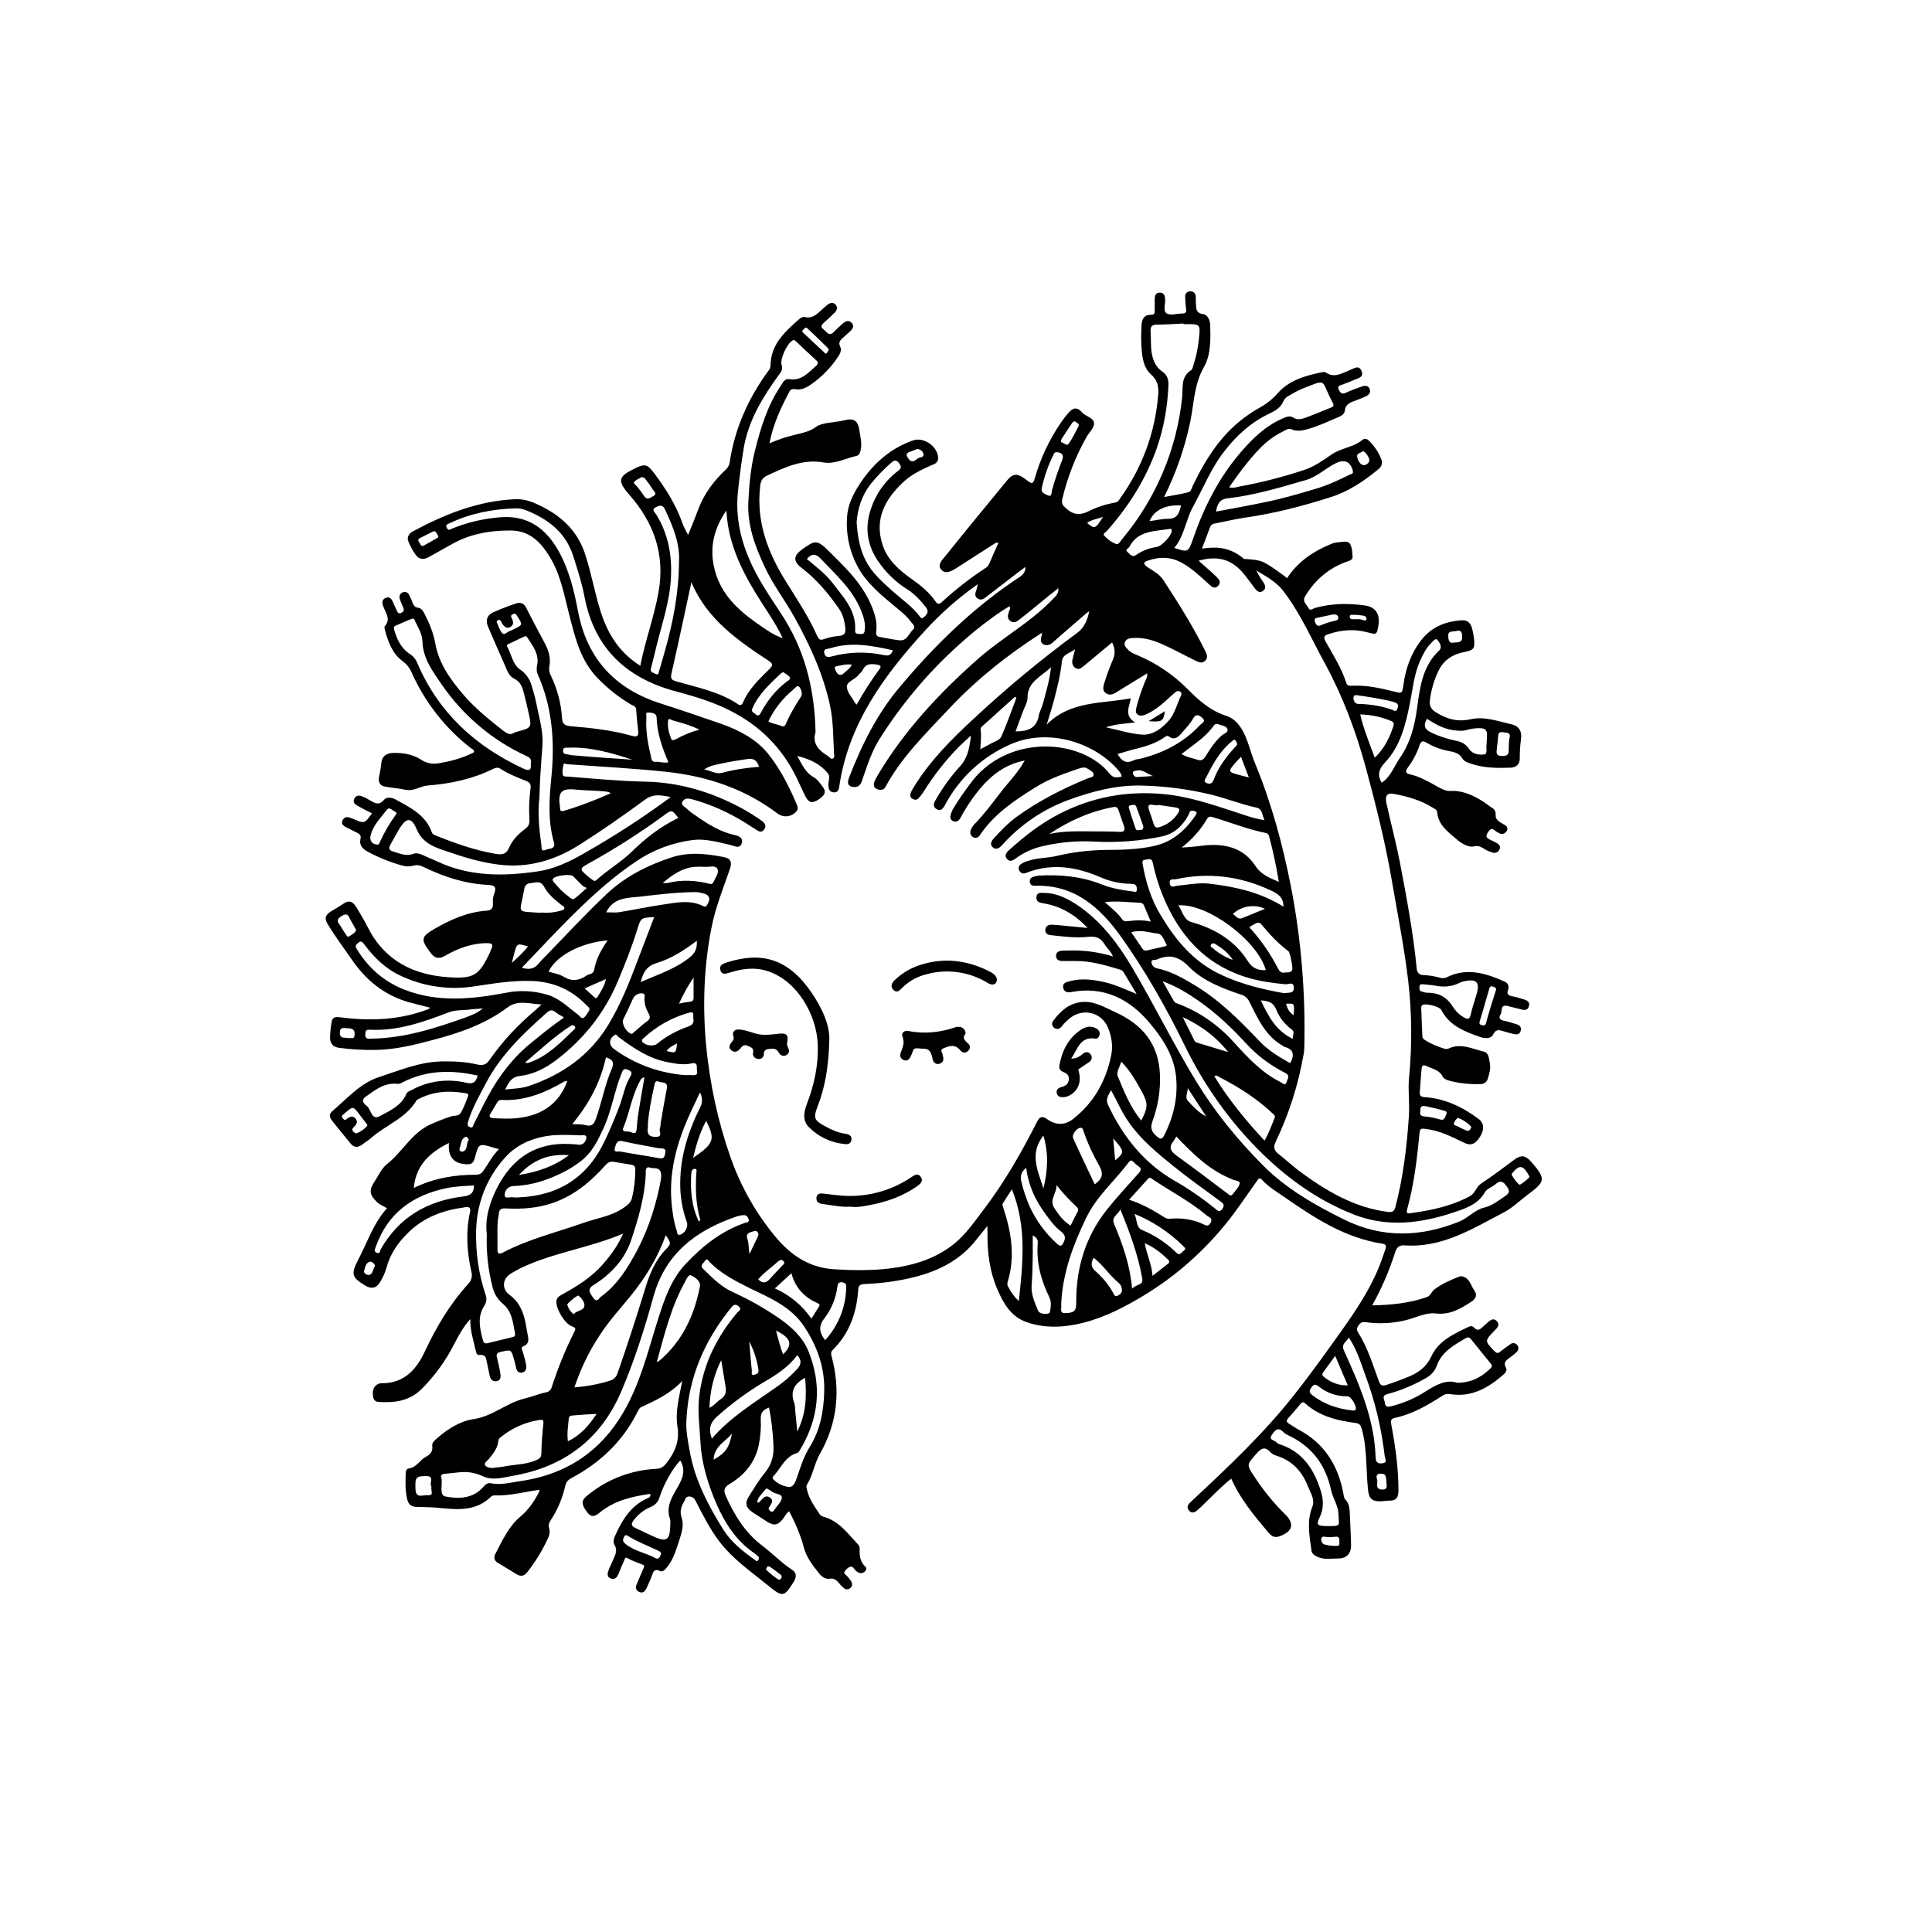 <?xml version="1.0" encoding="utf-8"?>
<!-- Generator: Adobe Illustrator 26.0.1, SVG Export Plug-In . SVG Version: 6.00 Build 0)  -->
<svg version="1.1" id="Layer_1" xmlns="http://www.w3.org/2000/svg" xmlns:xlink="http://www.w3.org/1999/xlink" x="0px" y="0px"
	 viewBox="0 0 888.6 888.6" style="enable-background:new 0 0 888.6 888.6;" xml:space="preserve">
<path d="M294.5,306.2c2.3-11.7,6.4-22.6,8.4-34c3.1-17.3-2.3-32-13.5-44.7c-5.8-6.6-4.8-8.4,2.5-12c4.5-2.2,5.7-2.2,8.8,1.9
	c5.4,7.2,10.2,14.7,13.2,23.3c0.7,1.8,1.6,3.6,2.6,5.3c1.7-4.1,3.3-8.1,4.8-12.1c2.7-7.1,7.2-12.9,12.6-18c0.9-0.8,1.5-2,1.7-3.2
	c2.3-15.5,8.5-29.4,17.7-42c0.6-0.6,1-1.5,1.1-2.4c0-10,6.8-15.9,13.5-21.8c0.6-0.5,1.4-0.8,2.2-0.7c4.1,1,6.2-2,8.8-4.2
	c0.6-0.5,1.2-1,1.8-1.5c1.2-0.9,2.5-1.2,3.6,0s0.7,2.5-0.3,3.6c-1.6,1.6-3.2,3.1-4.9,4.6c-1.2,1-2,2.1-0.3,3.2
	c1.3,0.9,2.4,3.5,4.7,1.2c1.2-1.3,2.6-2.5,3.9-3.7c1.3-1.2,3-2.1,4.4-0.4c1.3,1.5,0.2,2.9-1,4c-0.9,0.8-1.9,1.6-2.8,2.5
	c-1.3,1.2-2.7,2.2-1.5,4.5c0.6,1.2,0.1,2.8-0.8,4.1c-3.4,5.3-7.9,9.9-13.1,13.4c-2.1,1.4-4.3,2.4-6.9,1.9c-1.1-0.3-2.3,0.2-2.7,1.3
	c-3.9,7.3-7.4,14.8-9.1,23.6c11.8-5.1,16.3-3.8,21.5-7.6c2.7-2,7.8-1.8,13-3c4.5-1.1,6.2,0.2,6.9,4.8c0.4,2.9,1.2,5.7,0.6,8.7
	c-0.3,1.3-0.6,2.6-2,2.9c-5,1.1-9.9,3.9-15.1,3c-9.6-1.7-17.7,2.2-25.9,6c-2.4,1.1-3.1,2.7-3.3,5.2c-1.8,16.2,3.6,30.3,11.9,43.6
	c5.1,8.2,10.5,16.2,14.4,25.1c0.7,1.4,1.2,2,3,1.4c2.2-0.8,4.5-1.3,6.9-1.5c2.6-0.2,3.2-1.3,3-3.7c-0.4-3.2-1-6.1-2.9-8.8
	c-4.9-7.1-10.3-13.5-17.2-18.8c-4-3-3.8-5.6,0.2-8.5c5.9-4.3,7-4.5,12.2,0.7c7.5,7.4,15.2,14.7,19.5,24.7c1.7,4,3,8,2.4,12.4
	c-0.2,1.6,0.3,2.3,1.8,2.5c3,0.5,5.9,1.2,9,1.5c3.4,0.3,4.2-3.1,6.1-4.9c1.6-1.5-0.3-2.6-1-3.7c-1.8-2.5-4.2-4.4-6.5-6.3
	c-6.9-5.8-14-11.3-18.2-19.5c-3.6-6.9-5.2-14.7-4.6-22.4c0.3-4.9,2.3-9.4,4.8-13.5c6.1-9.9,14.2-17.6,25.4-21.6
	c5-1.8,11.4,2.6,11.7,7.9c0.1,2.4-1.8,3-3.4,3.6c-4.4,2-8.8,4.1-12.4,7.4c-8.4,7.8-13.6,16.9-9.9,28.7c2.2,7.3,7.9,12.2,13.9,16.4
	c4,2.8,7.7,5.9,10.5,9.9c1,1.5,1.7,1.6,3.1,0.3c6.2-5.7,12.9-10.9,19.9-15.5c0.9-0.5,1.5-1.3,1.9-2.3c1.3-3.1,2.7-6.1,4.1-9.3
	c-1.2-0.4-1.8,0.4-2.5,0.8c-5.7,3.6-11.3,7.3-17,10.9c-2.1,1.3-4.7,2.8-6.7,0.7c-2.1-2.3,0.3-4.5,1.7-6.2
	c9.5-11.9,19.2-23.6,28.8-35.3c2.2-2.6,4.2-2.9,7-1c0.7,0.5,1.5,1,2.2,1.6c1.7,1.3,2.5,1.5,3.2-1.1c2.6-9.2,6.7-17.9,12.1-25.8
	c1.1-1.6,2.3-3.1,3.5-4.5c1.9-2.2,3.8-2.8,6.1-0.2c1.7,2,5.6,2.5,5.6,5.2c0,2.2-2.5,4.3-3.7,6.6c-4.9,8.8-8.6,18.3-10.9,28.1
	c-0.5,2,0.2,3,1.6,4.2c3.2,3,6.3,3.5,10.4,1.5c3.9-2,8.1-3.3,12.4-4.1c1.2-0.2,1.7-1.1,2.2-1.9c10.1-14,16.2-30.5,17.5-47.7
	c0.3-4-0.4-6.7-3.4-9.4c-2.9-2.6-3.7-6.4-4.1-10.1c-0.4-3.9-0.4-7.8-0.2-11.7c0.1-2.7,0.6-5.6,4.4-5.5c1.3,0,1.8-0.6,1.7-1.9
	c0-1.8,0-3.6,0-5.4c0-1.7,0.6-3,2.4-2.9c1.9,0,2.3,1.4,2.4,3c0.2,2.3-1.2,5.4,0.8,6.6c1.7,1,4.6,0,6.9,0c1.7,0,2.2-0.6,1.9-2.2
	c-0.2-1.6-0.3-3.4-0.4-5c-0.1-1.7,0.5-3,2.4-3s2.5,1.3,2.5,2.9c0,0.7,0,1.3,0,2c0.3,2.4-0.5,5.1,3.5,5.6c1.6,0.2,3,2.4,3.1,4.7
	c0.2,6.7,0.4,13.8-2.8,19.5c-4.6,8-4.6,16.6-6.3,25c-2.5,12.1-6.6,23.9-12.1,34.9c4.2-0.8,7.9-1.3,11.5-2.3c0.8-0.2,1.3-2,1.8-3.1
	c6.2-12.8,13.7-24.5,25.7-32.6c1.5-1.1,3-2,4.6-2.9c3.4-1.8,6.4-4.2,8.9-7.1c5.3-5.9,13-8,20.7-9.5c0.3-0.1,0.7,0,1,0.1
	c4,2.9,7.5,0.5,11.1-0.9c1.8-0.7,4.3-2.7,5.5,0.3c1.3,3.2-2,3.4-3.8,4.3c-1.6,0.8-3.3,1.3-5,2c-1.1,0.4-2.5,0.5-1.6,2.4
	c0.8,1.7,1.6,2.1,3.3,1.3c2.4-1.1,4.8-2,7.2-2.8c1.4-0.5,3-0.7,3.7,1.2c0.6,1.7-0.5,2.7-2,3.4c-1.5,0.6-3.1,1.3-4.7,1.9
	c-2.4,0.8-4.5,1.7-4.8,4.7c-0.1,1.3-1.3,2.1-2.4,2.6c-4.7,2-9.4,4.3-14.4,5.7c-2.5,0.7-5,1.3-7.6,0.2c-1.5-0.7-2.8,0.3-4.1,1
	c-8,3.8-13.3,10.5-18.6,17.2c-2,2.6-3.9,5.4-6.1,8.4c2,0.6,3.5-0.1,5.1-0.4c10-1.8,19.9-4.4,29.6-7.6c4.5-1.5,8.6-4.4,12.5-7.1
	c4.4-3,9.9-3.2,14-6.6c0.8-0.7,2-0.7,2.8,0c2.7,2.5,4.8,5.6,6.1,9.1c0.5,1.5,0,3.2-1.3,4.2c-6.7,5.6-14.1,10.5-22.2,13
	c-12.8,4.1-26,7.5-39.4,9.4c-4.6,0.7-9.2,1.8-13.8,2.7c-1,0.1-1.9,0.8-2.2,1.8c-1.1,3.1-2.4,6.3-3.7,9.7c4.4-0.4,11.6-1.9,19.4,4.8
	c2.1,0.1,5.5,0.2,8.3,1.2c2.7,1.1,7.7,4.7,11.5,7.6c4.8-7.4,11.7-12.1,19.5-15.4c1.3-0.6,2.7-1,4.2-1.1c1.8-0.1,4.3-0.9,5.3,0.9
	c0.9,1.6,1,3.9,1.1,5.9c0,1.2-1.1,1.6-2.3,2c-8.4,2.9-14.9,8.4-19.5,16c-1.5,2.5,0.6,3.7,1.4,5.3c0.8,1.8,2.1,0.4,3.2,0.1
	c7.6-2.1,15.3-2.2,23-1.1c4.8,0.7,6.9,4,6.1,9c-0.7,4.5-0.8,4.5-5.2,3.3c-6-1.6-12-1.1-17.9,0.9c-1.8,0.6-2.3,1.3-1.3,3.2
	c3.5,6.2,7.4,12.3,9.6,19.2c0.5,1.6,1.8,1.3,3.1,1.3c6.4-0.3,12.5,1.1,18.6,2.6c4,1,4,1.1,4.6-3.1c1-7.3,3.4-14.2,7.9-20.1
	c4.7-6.3,11.2-9,18.9-9.5c2.4-0.2,4,1.1,4.7,3.5c0.4,1.5,0.7,3,0.9,4.6c0.6,5,0.1,5.6-4.9,6.6c-4.8,1-8.8,3.5-11.1,8
	c-2.2,4.3-3.6,9-4.2,13.8c-0.4,2.7,0.4,4.4,2.7,5.8c5,3.1,9.9,4.6,16.1,3.2c6.2-1.4,12.4,0.9,18.5,2.3c4,0.9,5.1,3.5,4.5,7.4
	c-0.4,2.8-0.5,5.6-0.5,8.4c0,2.9-1.9,4.1-4.3,4.2c-6.1,0.2-12.3,0.2-18.3-1.9c-1.4-0.5-3-1-3.7-2.2c-1.4-2.6-3.9-3.1-6.4-3.6
	c-3.5-0.6-6.9-1.9-10-3.7c-1.8-1.1-2.7-1-3.4,1.1c-1.2,3.6-3,7-5.3,10.1c-1.2,1.7-1.5,2.8,1.1,3.3c2.1,0.5,4.1,1.2,6,2.2
	c5.7,2.6,9.1,5.7,12.5,5.4s9.8,0.7,18.2,7.2c0.6,0.5,2.7,1.1,2.5,3.7c-0.2,2.6,1.8,3.3,4.5,4.9c0.9,0.6,1.2,1.7,0.6,2.6
	c-0.1,0.1-0.2,0.3-0.3,0.4c-0.8,0.9-1.8,1.3-3,0.7c-0.7-0.3-1.4-0.7-2-1.2c-1.7-1.5-2.5-0.7-3.5,1c-1.2,1.9-0.1,2.5,1.3,3.2
	c1,0.5,2,0.9,3,1.5c1,0.6,1.8,1.6,1.2,2.8c-0.4,1.2-1.7,1.9-3,1.6c-1.1-0.3-2.1-0.7-3.1-1.2c-2.1-1.2-3.2-2.3-5.8-1.7
	c-2.6,0.6-6.1-1.7-8.1-3.5c-3.9-3.3-8.2-6.5-8.7-12.2c-0.1-1.2-1.2-1.6-2-2.1c-5.6-3.5-11.8-5.3-18.3-6.4c-2.7-0.5-3.7,1-3.1,4
	c2,9.1,4.4,18.1,6.2,27.2c3.1,16.3,6.2,32.6,7.8,49.2c0.2,2.1,1.4,3,3.3,3c2.7,0.1,5.3,0.6,7.9,1.3c0.9,0.2,1.8,0.1,2.6-0.3
	c9.2-4.6,17.9-1.9,26.5,1.9c1.6,0.7,2.4,2.1,1.7,3.9s0.1,2.6,1.9,2.9c1.5,0.3,3.1,0.7,4.5,1.2c1.7,0.5,3.9,1,3.2,3.4
	c-0.7,2.5-2.9,1.6-4.6,1.2c-1.7-0.4-3.5-0.9-5.2-1.3c-3.6-0.9-2.3,2.5-3.2,3.8c-0.8,1.2-0.8,2.5,1.2,2.9c2,0.4,4.1,1.1,6.2,1.7
	c1.5,0.5,2.3,1.5,1.8,3.1c-0.5,1.6-1.7,1.7-3,1.4c-1.5-0.3-3.1-0.7-4.6-1.2c-2-0.6-3.7-1.4-5.1,1.5c-0.9,1.9-3.7,1.8-5.8,1.1
	c-7.1-2.5-14.2-5.1-18-12.5c-0.7-1.5-6.7-3-8.3-2.4c-1.1,0.4-0.9,1.2-0.9,1.9c0.1,4.2,0.3,8.3,0.5,12.5c0,1.1,0.6,1.5,1.4,2
	c2.6,1.6,5.4,2.8,8.3,3.7c0.7,0.3,1.6,0.4,2.3,0.1c5.7-2.7,10.9,0.1,16.3,1.4c2.3,0.6,2.3,3.2,2.7,5.1c0.5,2.4-0.1,4.9-0.9,7.3
	c-0.4,1.5-1.7,2.5-3.2,2.5c-4.9,0.2-9.9-0.3-14.7-1.6c-1-0.3-2.4-0.9-2.8-1.7c-1.5-3.2-4.6-3.6-7.3-4.9c-1.9-1-2.4-0.1-2.5,1.5
	c-0.3,3.5-0.5,6.9-0.8,10.4c-0.1,1.5,0.4,2.2,2.1,2.3c9.4,0.6,17.5,4.5,24.9,10c2.6,1.9,2.8,4.8,0.8,8.1c-2.2,3.6-4.3,4.4-7.4,2.9
	c-5.7-2.8-11.5-5.7-17.9-6.4c-1.6-0.2-2.4-0.2-2.6,1.8c-1.1,11.8-2.5,23.6-5.7,35.2c-0.4,1.5-0.2,2.1,1.5,1.8
	c9.5-1.3,18.8-3.2,27.3-7.8c2.5-1.3,2.9-4.3,5.3-5.9c5.3-3.4,10.2-7.3,15.3-11c3.1-2.2,5-1.9,7.5,0.9c7.4,8.3,6.4,9.4-1.6,15.4
	c-3.6,2.7-6.9,6-10.8,8c-14.4,7.5-28.3,16.4-45.6,15.2c-2.3-0.2-3.6,0.7-4.4,3.1c-2.7,8.5-6.2,16.7-10.6,24.5
	c8.9-0.2,17.1-1,25.1-3.8c1.8-0.6,2.2-2.5,3.5-3.5c3.5-2.7,7.5-4.4,11.6-6c0.2-0.1,0.4-0.1,0.7-0.1c4,0.4,4.4,4.3,6.2,6.7
	c1.2,1.7,0.7,3.6-1.3,4.9c-5.1,3.3-9.9,6.3-16.7,5.5c-4.4-0.5-9.1,2-13.6,3.1c-6.1,1.5-12.5,1.8-18.7,0.9c-1.6-0.2-2.2,0.4-3,1.4
	c-0.7,1-1.1,2-0.3,3.3c4.4,6.9,6.7,14.6,9.5,22.2c0.7,2,1.3,2.7,3.5,2c3.7-1.2,7.4-2.6,11-4.1c4.3-1.9,7.5-4.4,9.7-9
	c3.3-7.3,10.5-10.4,17.3-13.7c0.7-0.4,1.6-0.3,2.2,0.2c1.8,2.2,3.2,0.9,4.6-0.5c0.6-0.6,1.2-1,1.8-1.6c1.3-1.2,2.8-2.3,4.3-0.6
	c1.5,1.7,0.1,3.1-1.1,4.3c-4.6,4.7-4.6,4.7-0.1,9.4c1,1,1.6,1.2,2.7,0.3c1.5-1.2,3-2.3,4.6-3.4c0.9-0.8,2.3-0.7,3.1,0.2
	c0.9,0.9,0.9,2.4-0.1,3.3c0,0,0,0,0,0c-0.8,0.8-1.7,1.5-2.6,2.2c-1.6,1.3-4,2.2-2.3,5.2c0.6,1.1-0.4,2.4-1.4,3.2
	c-7,6.1-14.7,10.4-24.4,8.8c-1.2-0.2-2.4,0-3.4,0.7c-6.8,4.4-13.8,8.5-21.8,10.2c-1.9,0.4-2.2,1.2-1.8,3.1
	c1.9,10.1,3.3,20.1,3.3,30.4c0,3.1-1,4.7-4.2,4.6c-1.3,0-2.7,0.3-4,0.3c-4,0.1-5.4-1.3-5.8-5.3c-1-9.4-0.3-18.9-2.9-28.1
	c-0.5-1.6-0.9-2.3-2.7-2.6c-8.5-1.1-16.8-3.1-23.4-9.1c-1-0.9-1.6-0.2-2.2,0.5c-1.8,2.1-3.6,4.3-5.5,6.4c-1.1,1.2-0.7,1.9,0.5,2.6
	c1.3,0.8,2.6,1.7,4,2.5c12.1,6.3,18.5,16.6,20.9,29.7c0.2,0.9,0.1,1.7,0.8,2.5c1.6,1.6,2,3.7,2.1,5.9c0.2,5,0.5,10.1,0.6,15.1
	c0.1,3.9-2,6.2-5.9,6.2c-3.2,0-6.5,0.7-9.6-0.8c-1.3-0.6-2.5-1.3-2.7-2.8c-0.9-6.7-2.3-13.5,0.4-20.2c1.3-3.4-0.9-6.5-2.1-9.5
	c-2.6-6.7-7.1-11.6-14.2-13.9c-1.1-0.3-2.1-0.8-2.9-1.6c-2.8-3.2-4.6-1.6-6.8,0.9c-4,4.7-4.4,4.7-0.9,9.9
	c4.1,6.3,8.8,12.2,14.2,17.5c4.7,4.5,3.7,8.1-2.4,10.3c-2.2,0.8-3.6,0-5-1.6c-6.5-7.7-13-15.4-17.2-24.9c-4.6,3.6-8.5,7.8-12.6,11.7
	c-0.7,0.7-1.4,1.4-2.2,2.1c-1.3,1.3-3,2.7-4.6,0.9c-1.6-1.8-0.1-3.3,1.3-4.5c16.5-15.4,33-30.9,47-48.7c8.3-10.5,16-21.3,23.7-32.2
	c6.8-9.7,13-19.5,16.9-30.8c0.5-1.3,0.9-2.8,1.4-4.1c0.6-1.6,0.1-2.3-1.5-2.5c-16.9-2.6-30.8-11.6-44.5-21.1
	c-3.7-2.6-7.6-4.8-10.7-8.2c-1.5-1.6-1.9-0.1-2.6,0.8c-4.7,6.5-9.1,13.3-14.2,19.5c-11.1,13.7-24.6,25.3-39.9,34.2
	c-9.4,5.5-18.9,10.1-29.7,12.1c-7.5,1.4-15,1.3-22.2-1.3c-6.9-2.5-10.3-8.4-13-14.6c-3.8-8.6-4.9-17.7-4.7-27c0-0.6-0.1-1.3-0.1-2.5
	c-1.9,2.4-3.4,4.2-4.9,6.1c-8,10.3-19,15.3-31.3,18c-6.7,1.5-13.5,2.3-20.3,2.6c-2.2,0.1-2.8,0.7-2.9,2.8
	c-0.7,10.5-4.1,20-11.7,27.5c-1,1-0.8,1.9-0.5,3c4.2,15.7,2.6,30.8-5.4,44.8c-2.6,4.6-3.2,9.7-5.9,14.1c-0.6,1-0.1,1.9,0.1,2.9
	c1,4,3.4,7.3,5.6,10.6c0.4,0.7,1.1,1.1,1.8,1.3c7.1,1.9,11.1,7.6,15.8,12.6c0.5,0.5,0.8,1.1,0.9,1.8c-0.1,3.2,0,6.2,2.7,8.7
	c0.8,0.7,0.1,2-0.9,2.5c-1.2,0.7-2.3,0.3-3.4-0.6c-0.9-0.7-1.4-2.4-2.8-2c-1,0.4-1.9,1.2-2.5,2.2c-0.7,1,0.6,1.5,1.1,2.1
	c0.7,0.7,1.3,1.5,1.9,2.4c0.5,1,0.7,2.2-0.4,3.1c-0.9,0.8-2.2,0.8-3.1-0.1c-0.9-0.7-1.6-1.5-2.3-2.4c-1.1-1.2-2.2-2.1-4-1.8
	c-1.9,0.3-3.5-0.7-4.7-2.1c-3-3.8-6.1-7.6-7.3-12.3c-1.5-5.8-3.9-11.1-6.7-16.6c-1.3,0.7-1.9,2.2-2.8,3.4c-2.5,3.1-4.2,3.4-7.5,1.3
	c-2.2-1.4-4.3-2.8-6.5-4.2c-3.1-2-3.7-4.3-1.8-7.3c2.4-3.7,4.6-7.5,7.3-10.8c3.5-4.2,4.4-8.6,4-13.7c-0.3-5.5-0.9-11-2-16.4
	c-2.5,0.9-3.9,2.2-3.8,5.1c0.2,4-0.1,8.1-0.9,12.1c-1.7,8.1-6.6,13.9-13.5,18c-2.5,1.5-2.8,2.9-1.7,5.4c4,8.9,8.9,17,16.9,23
	c4.6,3.5,8.7,7.8,13.6,11c2,1.3,2.2,3.1,0.9,5.3c-4.5,7.2-5.1,7.5-11.6,2.2c-8.1-6.6-16.8-12.5-23.1-21c-4.1-5.5-7.2-11.6-10.3-17.7
	c-0.7-1.4-1.3-2.4-3.2-2.5c-1.8,0-1.7,1.4-2.4,2.4c-1.4,2.3-2,4.7-1.1,7.3c1.2,3.5,0,7-1,10.2c-1.5,4.5-2.8,9.3-6,13
	c-0.9,1-1.8,2-3.1,1.3c-2.3-1.1-2.9,0.3-3.5,2c-0.7,2-1.6,3.9-2.5,5.9c-0.7,1.4-1.6,2.6-3.4,1.8c-1.7-0.8-1.8-2.2-1.1-3.7
	c1-2.3,1.9-4.5,2.9-6.8c0.3-0.7,0.9-1.6-0.1-2c-2.5-1-5-1.8-7.4-3.2c-0.7-0.4-1,0.6-1.2,1.2c-0.9,1.9-1.7,3.9-2.5,5.9
	c-0.7,1.7-1.6,3.2-3.7,2.4s-1.4-2.7-0.8-4.3c0.4-1.2,1.1-2.2,1.5-3.4c1-2.5,2.8-4.8,1-7.8c-0.6-1-0.4-2.7,0.2-3.9
	c3.2-7.2,7.1-13.8,14.6-17.3c0.9-0.4,2-0.6,1.7-2.2c-8.5,1.2-16.7,3.1-23.5,8.8c-2,1.6-3.7,2.1-5.4-0.2c-2.7-3.4-2.9-5.4-0.7-7.3
	c9-7.7,20.3-12.2,32.1-12.8c2.6-0.1,3.8-1.1,5.3-3.1c3.7-4.9,5.7-9.9,4.7-16.3c-1.1-6.7,0.7-13.4,2.2-21c-5.8,6-12.4,9-18.9,12
	c-1,0.5-1.3,1.5-1.8,2.4c-6.7,13.4-17.1,23.2-30.2,30.2c-1.6,0.7-2.7,2.2-3,4c-1.3,5.5-3.5,10.7-6.6,15.4c-0.7,1.2-1.2,2.2-0.7,3.7
	c0.5,1.6,0.1,3.3-0.7,4.9c-2.5,5.4-5.6,10.5-9.3,15.2c-1.4,1.8-2.9,2.3-4.9,1.1c-3-1.8-5.9-3.6-8.9-5.4c-1.3-0.7-1.8-2.3-1.1-3.7
	c0-0.1,0.1-0.1,0.1-0.2c3.2-6.2,6.2-12.8,11.5-17.2c3.8-3.2,6.2-6.8,8.4-10.9c0.2-0.5,0.4-1,0.5-1.5c-7.1,1-14,2.9-21,2.6
	c-0.7,0.1-1.2,0.4-1.7,0.9c-6.6,6.3-14.9,5.7-22.9,4.9c-3.6-0.4-7.1-0.4-10.7-0.5c-2.6,0-4-1-4.6-3.5c-1-4-0.8-8-0.7-12.1
	c0-1,0.5-2,1.4-2.1c3.6-0.4,5-3.8,7.8-5.3c1.9-1,3.4-2.4,3-5c-0.2-1.4,0.9-2.4,2-3.4c5-4.4,10.8-8.1,17.1-9c8.7-1.3,15-7.4,23.2-9.4
	c3.4-0.8,6.6-2.2,10-2.9c1.3-0.2,2.4-1.2,2.7-2.5c2.8-8.6,6.2-17.1,10.3-25.2c0.7-1.3,0.9-2-0.9-2.6c-3.4-1.2-7.3-7.7-7.3-11.3
	c0-2.1,1.5-2.8,3-3.6c6.7-3.7,13.2-7.8,18.3-13.6c3.6-4.1,6.9-8.5,9.4-14.2c-15.6,6.6-32.1,8.7-47,15.8c-1.6,0.8-3.2,1.7-4.7,2.6
	c-3.9,2.4-4.2,7.1-0.5,9.8c3.6,2.6,5.5,6.1,6.7,10.2c0.8,2.8,1.1,5.7,1.7,8.6c0.4,2,0.4,3.8-1.9,4.7c-1.5,0.6-0.8,1.6-0.5,2.5
	c0.6,2,1.2,4.1,1.6,6.2c0.3,1.5-0.1,3.1-1.8,3.5c-1.7,0.4-2.6-0.8-2.9-2.5c-0.2-1.2-0.6-2.4-0.9-3.6c-1.3-4.6-1.3-4.5-6.1-3.4
	c-1.9,0.4-2.1,1.2-1.7,2.7c0.6,2.5,1.2,5,1.6,7.6c0.2,1.6-0.2,3.1-2.1,3.2c-1.7,0.1-2.6-1-2.9-2.7c-0.4-2.1-0.9-4.1-1.3-6.2
	c-0.3-1.9-0.7-3.5-3.3-3.2c-1.4,0.2-1.5-1-1.8-2c-1-4.6-2.6-9.1-2.5-14.5c-3.4,3.8-5.4,7.7-7.4,11.5c-3.8,7.5-8.8,14.4-14.7,20.4
	c-5.7,5.8-12.6,6.7-20.1,6.2c-2.1-0.1-2.5-1.7-2.6-3.3c-0.2-2.1,0.4-4,2.5-5c0.5-0.2,1.1-0.3,1.6-0.3c10.3,0.1,16-6.4,19.8-14.6
	c5.3-11.3,11.5-21.8,19.9-31c1.4-1.5,2-3.2,1.6-5.2c-2.1-9.3-2.8-18.6-0.7-28c0.5-2.3-0.9-2.4-2.5-2.1c-9.8,1.3-18.7,4.5-25.9,11.6
	c-4.6,4.5-8.3,9.6-10,16.1c-0.7,2.4-1.7,4.6-3,6.7c-1.6,2.8-4,3.3-6.8,1.6c-6.1-3.7-6.7-5.2-3.4-11.6c4.3-8.1,7.1-17,13.4-24
	c-1.7-1-3.4-1.6-4.7-2.9c-3.4-3.4-3.7-5.3-1-9.4c1.8-2.7,3.2-6,5.6-7.9c7.3-5.7,11.6-14.8,20.7-18.6c2.9-1.3,5.8-2.4,8.8-3.4
	c1.6-0.5,3.7-0.1,4.5-1.6c1.4-2.4,2.4-5.1,3.4-7.7c0.5-1.2-0.7-1.3-1.3-1.4c-7.4-1.3-14.5-0.9-21.3,2.6c-0.4,0.2-0.9,0.4-1.1,0.7
	c-4.9,8.2-14,11.3-20.8,17.2c-1.3,1.2-2.9,2.1-4.3,3.2c-1.9,1.4-3.7,1.4-5.3-0.6c-2.8-3.5-5.7-6.9-8.5-10.5c-1-1.3-1.6-2.8,0-4.2
	c6.8-5.8,13-13,21.6-15.8c9.3-3,18.6-7,28.8-7.2c5.5-0.1,11,0.1,16.4,1.4c2.6,0.6,4.2,0.1,5.8-2.3c5.8-8.3,12.7-15.7,20.4-22.2
	c0.9-0.8,1.8-1.7,3.4-3.1c-5.8-0.3-10.9-2.2-15.6,1.3c-10.2,7.7-22.1,11.8-34.3,15c-8.7,2.3-17.4,4.5-26.4,4.6
	c-5.7,0.1-11.4-0.2-17.1-1c-2.7-0.4-3.9-2.2-3.9-4.7c0.1-2.5,0.3-5,0.8-7.4c0.4-2.2,2-2.1,3.9-1.9c13.7,1.8,27.3,1.3,40.4-3.7
	c0.3-0.2,0.7-0.5,1-0.7c-3.5-0.9-6.6-1.7-9.7-2.5c-11.1-3.1-19.5-9.8-26-19.1c-3.9-5.6-8-11.1-11.5-16.9c-1.6-2.6-1-4.1,1.2-5.6
	c2-1.2,4-2.4,6-3.7c2.6-1.9,4.4-1,5.9,1.4c1.9,3.1,3.7,6.1,5.3,9.3c7.8,15.5,21.1,22.1,37.6,23.1c11.4,0.7,13.7-1,18.6-11.3
	c0.3-0.7,0.6-1.4,0.9-2.2c0.6-1.6,0-2.1-1.7-2.2c-7.2-0.1-13.7,2.3-19.8,5.8c-2.9,1.7-4.8,1.1-6.6-1.3c-0.1-0.2-0.3-0.4-0.4-0.5
	c-4.3-5.8-4-7,2.2-10.6c7.3-4.2,15-7.7,23.6-8.3c2.4-0.1,3.4-1.1,3.2-3.5c-0.1-1.5,0.1-2.9,0.6-4.3c1.2-3.1,0.2-4-2.9-4.1
	c-10.4-0.5-20-3.6-29.3-8.1c-1.6-0.8-3.1-1.3-5.1-0.7c-1.6,0.4-3.4,0.4-5-0.1c-5.5-1.5-10.9-3.7-15.9-6.4c-2.3-1.2-4-3-3.3-5.9
	c0.4-1.6-0.4-2.2-1.6-2.8c-1.8-0.9-3.6-1.8-5.4-2.7c-1.2-0.7-1.9-1.7-1.2-3.1c0.7-1.3,1.8-1.6,3.1-1.2c0.6,0.2,1.3,0.5,1.9,0.7
	c5,2.2,5,2.2,8.5-2.6c-2.2-1.1-4.4-2.2-6.5-3.4c-1.3-0.7-2.4-1.6-1.7-3.2c0.7-1.6,2.1-1.9,3.7-1.2c1,0.4,2.1,0.9,3,1.5
	c2.4,1.3,4.5,3.2,7.2-0.1c1-1.2,3.5-0.9,5.1,0c6.7,3.7,13.9,7.1,16.7,15.1c0.4,1.1,1.4,1.3,2.3,1.7c8.8,3.5,17.6,6.6,26.9,8.2
	c2.8,0.5,5,0.5,6.4-2.9c1.5-3.5,4.3-6.3,7.4-8.6c1.6-1.2,2-2.4,1.9-4.3c-0.3-4.7-0.1-9.5,0.5-14.2c0.3-1.8-0.2-2.8-2-3.5
	c-4-1.6-8.1-3.2-11.8-5.6c-1.2-0.8-2.3-0.5-3.5,0.1c-9.5,4.7-19.6,6.8-30.1,7.6c-3.3,0.3-6.3,2.7-9.9,2c-3.2-0.7-6.4-0.9-9.6-1.5
	c-2.2-0.4-3.2-1.9-2.8-4.2c0.4-2.2,0.9-4.4,1.1-6.6c0.3-3.5,2.7-4.6,5.5-4.7c4.4-0.1,8.8,0.6,12.6,3c2.3,1.6,5.2,2.3,8,1.8
	c5.7-0.9,11.4-2.4,16.5-5.1c0.2-1.1-0.7-1.4-1.3-1.8c-11.8-9.1-21.1-21-27.2-34.5c-0.9-2.2-2.3-4.1-4.2-5.5c-4.9-3.6-6.8-9-8.3-14.6
	c-0.1-0.5-0.3-1.3,0-1.6c2.6-2.9,0.8-5.5-0.4-8.3c-0.7-1.6-1.5-3.7,0.8-4.7c2.3-0.9,3,1.1,3.7,2.8c0.4,1,1,2,1.4,3s0.9,1.7,2.2,1
	c1.3-0.6,1.1-1.5,0.7-2.5c-0.5-1.2-1.1-2.5-1.5-3.7s-0.1-2.5,1.2-3.1c1.1-0.6,2.5-0.1,3.1,1.1c0,0,0,0.1,0,0.1
	c0.6,1.1,1.1,2.2,1.5,3.4c0.5,1.1,0.9,2.2,2.5,2.4c1.6,0.2,2.4,1.5,3.1,2.9c2.2,4.3,4,8.6,4.9,13.5c1.6,9.2,7,16.7,12.9,23.6
	c5.4,6.3,11.9,11.5,18.5,16.7c1.6,1.2,3.2,2.1,5.1,0.7c0.4-0.2,0.8-0.3,1.3-0.4c6.5-1.8,6.6-1.8,5.2-8.3c-0.7-3.1-1.4-6.1-2.2-9.2
	c-0.7-2.9-1.6-5.5-4.6-6.9c-2.2-1.1-3.1-3.5-4-5.7c-2.7-6-5.3-12.1-7.9-18.1c-1.3-3-0.5-5.4,2.4-6.7c3.4-1.5,6.8-2.8,10.3-4
	c2.3-0.8,3.8-0.1,4.9,2.1c2.8,5.6,5.8,11.1,8.7,16.6c1.6,3.1,2.6,6.5,1.9,10.1c-0.3,1.4-0.1,2.9,0.6,4.2c3,6.2,4.8,12.9,5.2,19.7
	c0.2,2.5,1,3.4,3.8,3.7c9.5,0.8,19,1.8,28.2,4.4c2.5,0.7,3.4,0.3,3-2.4c-0.4-3.2-0.7-6.5-0.9-9.7c-0.1-1.5-1.4-1.7-2.3-2.2
	c-5.9-3.5-11.3-7.8-16-12.8c-7.6-8.2-9.9-18.6-12.6-29c-2.3-9.1-4-18.5-9.1-26.6c-4.1-6.5-9.1-11.7-17.9-11.7
	c-9.9,0-19.1,1.7-27.6,6.7c-3.3,1.9-6.7,3.7-10,5.6c-2.4,1.3-4.4,0.9-5.9-1.1c-1.4-1.9-2.5-4-3.4-6.2c-0.8-2.1,0.5-3.8,2.3-4.7
	c14.7-7.9,30.1-14,47.1-14.7c3.6-0.1,6.9,0.9,10,2.4c10.3,4.7,18.2,11.6,21.9,22.8c2.9,8.8,4.4,17.8,7.2,26.6
	c3,9.5,8,17.8,16.4,23.6C292.6,305,293.4,305.5,294.5,306.2z M500.2,426.8c-5.9-6.4-12.8-10.1-20.2-11.3c-1.8-0.3-3.6-0.7-3.3-3
	c0.3-2.3,2.2-1.8,3.7-1.8c6.3,0.1,11.6,3.1,16.6,6.6c10.4,7.5,17.8,17.6,24.2,28.5c10.1,17.2,18.9,35.1,29.3,52.1
	c8.6,14,18.9,26.5,30.3,38c10.7,10.8,24,18.4,37.6,25.1c17.5,8.6,35.1,8,52.9,0.8c4.1-1.7,7-5.4,11.4-6.4c3.7-0.9,6.5-3.2,9.6-5.3
	c2.4-1.6,2-2.7,0.5-4.7c-1.6-2.3-3-2.5-5-0.7c-1.5,1.3-3.9,2-4.8,3.6c-3.1,5.5-8.6,7.4-14,9.2c-15.4,5.2-30.9,7.2-46.6,1
	s-29.3-15.8-41.3-27.4c-15.1-14.6-27.2-31.7-36.4-50.6c-8.5-17.4-18-34.1-29.2-49.8c-9.7-13.5-21.4-23.9-39.5-23.3
	c-1.1,0-2-0.2-2.3-1.5c-0.3-1.1,0.3-2.3,1.5-2.6c0,0,0,0,0,0c0.9-0.3,1.9-0.5,2.9-0.6c9.8-0.5,19.4,0.4,28.7,4.1
	c4.5,1.8,9.3,2.6,14.1,3.2c0.7,0.1,2,0.7,2-0.9c0-1.1-0.2-2.3-1.7-2.5c-0.5,0-0.9-0.1-1.3-0.1c-4.7-0.1-9.4-1.1-13.7-3
	c-11.1-4.8-22.5-6.7-34.3-2c-1.3,0.5-2.4,0.2-3.1-1.1c-0.6-1.1-0.2-2.5,1-3.1c0,0,0.1,0,0.1-0.1c1-0.6,2-1,3.1-1.3
	c4.2-1.4,8.6-1.2,12.9-2.2c7.5-1.8,15.2-2.7,23-2.8c7.2,0,14.3-0.2,21.4-1.7c8.8-1.8,14.7-7.1,19.6-14.2c1.1-1.6,0-1.9-1.2-2.1
	c-1.7-0.3-1.6,1.1-2.1,2c-2.7,5-6.7,8.7-12.2,9.8c-10,2.1-20.2,2.9-30.4,2.4c-8.1-0.5-16.2,0.2-24.1,2c-4.6,1-8.9,2.9-12.7,5.7
	c-1.3,1-2.8,1.8-4.1,0.2c-1.3-1.6-0.2-2.9,1-4c7.1-6.4,14.6-12.3,23.2-16.7c15-7.7,30.8-10.6,47.5-9.1c11.7,1,22.7,4.8,33.7,8.4
	c4.1,1.3,8.1,2.9,13.1,3.6c-1.3-2.4-0.7-5.1-3.9-5.8c-7-1.5-13.6-4.2-20.6-5.9c-10.7-2.6-21.6-4-32.6-4.2
	c-11.3-0.2-22.2,2.7-32.7,6.5c-11.9,4.3-22.5,11.5-30.9,20.9c-1.2,1.3-2.7,2.4-4.3,1c-1.5-1.3-0.6-2.9,0.5-4.1
	c3.2-3.5,6.4-6.9,10.2-9.7c10.1-7.4,21.2-13,32.7-17.8c1.1-0.5,3-0.5,3-1.8c0-1.4-1.8-2.1-3-2.9c-1-0.6-2.1-0.4-3.2-0.1
	c-7.1,2.4-14.2,4.8-20.5,8.8c-9.7,6-19.1,12.3-25.6,22c-0.7,1.1-1.9,1.7-3.2,0.9c-1.3-0.8-1.5-2.2-0.9-3.5c0.3-0.7,0.7-1.4,1.2-2
	c4.4-4.5,8.2-9.5,12-14.5s8.3-9.4,11.5-15.2c-8.5,1.6-14.8,6.3-20.1,12.4c-3.6,4.3-6.8,9-9.4,13.9c-0.7,1.3-1.7,2.2-3.3,1.6
	c-1.6-0.6-1.6-2-1.1-3.4c0.3-0.9,0.6-1.7,1.1-2.5c2.7-4.5,5.8-8.8,9-13c17.2-21.3,50.2-19,63-2.8c1.6,2,3.4,1.6,5.4,1.2
	c-0.1-1.3-0.9-2.2-1.6-3c-11.3-13.1-32.8-19.5-49.9-11.7c-12.6,5.6-23,15.2-29.5,27.3c-0.9,1.6-1.9,3.6-4,2.4
	c-2.4-1.3-1.2-3.3-0.2-4.9c3.1-5.3,6.7-10.3,10.9-14.9c3.5-3.8,4.3-8.4,5-14.1c-2.3,2.1-4,3.6-5.5,5.1c-6.3,6.4-11.8,13.5-16.6,21.2
	c-0.6,0.9-1.3,1.8-2.1,2.6c-0.6,0.7-1.7,0.8-2.5,0.3c-1-0.4-1.5-1.5-1.1-2.5c0.3-1,0.8-1.9,1.3-2.7c7.4-12.1,17.2-22,27.6-31.6
	c15.1-14.1,31-27.3,47.6-39.5c3.4-2.5,4.8-5.8,5.7-10.1c-0.8,0.6-1.2,0.8-1.5,1.1c-5.1,4.4-10.2,8.8-15.2,13.2
	c-1.2,1.1-2.7,1.8-4.3,1c-1.8-1-1.3-2.6-0.9-4.1c0.1-0.4,0.1-0.8,0.2-1.3c-16,10.2-30.6,21.9-43.3,35.5
	c-10.3,11-21.3,21.7-28.6,35.2c-1,1.9-2.7,1.9-4.3,1.1s-1.3-2.4-0.7-3.8c0.3-0.7,0.7-1.4,1.1-2.1c12.3-20.8,28.6-38.2,46.6-54.1
	c10.9-9.5,23.8-16.5,33.9-27c1.4-1.4,3-2.6,2.8-5.3c-2.1,1.7-4,3.2-6,4.8c-3.8,3.1-7.6,6.3-11.5,9.3c-1.3,1-2.7,2.3-4.5,1.1
	s-1.2-2.9-0.7-4.6c0.2-0.7,1-1.3,0.1-2.2c-1,0.6-2.1,1.3-3.1,1.9c-7.6,5.1-14.7,10.8-21.4,17c-13.5,12.3-25.3,26.5-35.1,42
	c-3.8,6-5.9,12.8-8.2,19.5c-0.8,2.4-2.5,3.1-4.7,2.5c-2.2-0.6-1.8-2.4-1.2-4.1c5.8-15,12.9-29.4,23.4-41.8
	c16.2-19.3,34-36.7,55.2-50.6c1.6-0.9,2.6-2.7,2.6-4.6c-1.4,1.1-2.7,2-3.9,2.9c-4.8,3.7-9.6,7.4-14.4,11.1c-1.1,0.9-2.3,1.5-3.7,0.6
	s-1.3-2.2-0.7-3.6c0.3-1,0.5-2,0.7-3c-8.8,6.2-17,13.4-24.3,21.4c-18.9,20.7-35.2,42.9-39.4,71.7c-0.2,1.7-0.9,2.9-2.8,2.6
	s-2.1-1.7-2.2-3.3c-0.1-1.8,1.1-3.9-0.3-5.5c-3.5-4.3-8.3-6.5-14-7.9c2.2,4,3.8,7.7,7.6,9.8c1.6,0.9,2.8,2.6,3.9,4.1
	c1.9,2.4,1.5,4-1.7,6.1c-2.8,1.9-4.5,1.6-6-1.3c-1-2-1.9-4-2.9-6.1c-6.2-14-15.8-24.7-29.4-32.2c-8.7-4.8-17.9-7.6-27.3-10.1
	c-22.9-6.1-37.6-19.9-42.1-43.7c-1.2-6.2-3.1-12.1-5-18.1c-3.4-11.1-11.4-17.3-21.6-21.4c-1.6-0.7-3.2-1-4.9-1
	c-10.7,0.3-21,2.3-30.6,6.9c-0.8,0.4-2,0.6-1.2,2.1s1.6,0.7,2.5,0.3c7.1-2.9,14.5-4.6,22.1-5.2c12.5-1,20.9,5,26.8,15.5
	c4.9,8.8,7.2,18.4,9,28c4.2,21.7,17,35.4,37.8,42.1c9.4,3,18.7,6.2,28,9.4c8.2,2.9,16.1,7,21.6,13.8c5.6,7,9.7,15.1,13.2,23.4
	c0.4,1,0.7,1.8,0,2.8c-2,2.7-5.9,3.4-8.7,1.4c-15.1-11.5-32.6-17.3-51.2-19.3c-15.1-1.6-30.4-2.4-45.6-3.5c-0.6,0-1.6-0.7-1.8,0.1
	c-0.4,1.5-0.6,3.1-0.4,4.6c0.2,1.2,1.7,0.9,2.6,1c11.7,0.9,23.5,2.1,35.2,2.3c15.7,0.3,30.2,4.6,43.9,11.9c3.4,1.8,6.6,3.8,9.7,6
	c1.3,0.9,2.7,2.4,1.2,4.2c-1.3,1.7-2.7,0.6-4.1-0.3c-3.3-2.1-6.6-4.3-10.1-6.1c-6.1-3.3-12.6-5.9-19.3-7.7c-1.7-0.4-3-0.3-3.9,1
	c-1.1,1.6,0.7,2.4,1.6,3.2c1.4,1.3,2.9,2.5,4.5,3.5c5.5,3.9,11.2,7.4,17.9,8.9c1.9,0.4,4,1.4,3.1,3.9c-0.8,2.3-2.9,1.3-4.6,0.8
	c-0.6-0.2-1.3-0.4-1.9-0.5c-5.4-1.2-10.7-2.7-16.3-1.9c-9.1,1.2-17.9,4.5-25.6,9.7c-15.2,10.2-28,23.2-40.6,36.3
	c-4,4.2-7.9,8.4-12.1,12.7c3.3,1,5.8,0.6,7.8-2c1-1.2,2.1-2.4,3.2-3.4c9.2-9.5,18.2-19.2,27.8-28.3c8.4-8,18.5-13.2,29.6-16.9
	c8.2-2.8,16.4-1.9,24.5-0.3c3.2,0.6,3.9,2.4,2.8,5.5c-3.1,9-6.7,17.8-8.5,27.2c-3.5,17.9-4.1,36-2.4,54.2
	c1.7,17.5,5.4,34.7,11.2,51.2c4.7,13.4,11.7,25.8,20.8,36.7c7,8.4,15.6,14.2,27.2,14.8c8.2,0.5,16.4,0.6,24.5-0.3
	c11-1.3,21.5-4.3,30.3-11.4c5.6-4.5,9.5-10.4,13.8-16c9.5-12.5,17.3-26.2,24.4-40.2c1.3-2.6,2.6-2.6,4.7-1.1c4,2.8,8.1,2.8,11.8-0.1
	c9.6-7.5,15.2-17.5,17.6-29.4c0.9-4.6,0.1-9-1.7-13.1c-2.5-5.5-8.9-8-14.5-5.6c-0.7,0.3-1.4,0.7-2,1.1c-1.7,1.2-3.3,2.7-4.6,4.4
	c-0.9,1.1-2,1.5-3.2,0.8c-1.1-0.6-1.5-2-0.9-3.1c0.1-0.2,0.2-0.3,0.3-0.4c3.2-4.3,7-7.8,12.7-8.5c6-0.7,10.8,2.4,15.9,4.7
	c12.3,5.6,19.8,14.5,20.4,28.6c0.3,7.3-0.9,14.6-3.4,21.4c-1.1,3-0.6,4.9,1.8,6.9c1.8,1.6,2.5,1.8,3.7-0.6c4.4-8.8,6.4-18,5.2-27.7
	c-1.2-9.3-6.5-17.2-12.2-23.9c-9.1-10.8-21-16.9-36-14c-1.6,0.3-3.3,0-3.6-2.1c-0.3-1.9,1.1-2.4,2.6-2.8c5.5-1.6,10.9-0.9,16.3,0.3
	c4.9,1.1,9.4,3.2,14.9,5.5c-2.3-3.9-4.2-7-6-10c-0.3-0.6-0.9-1-1.5-1.2c-6.8-2-13.5-4.1-20.7-4c-2.1,0-4.3,0-6.4,0
	c-1.4-0.1-2.4-0.8-2.5-2.3c-0.1-1.4,0.9-2.2,2.3-2.4c0.9-0.1,1.8-0.1,2.7-0.1c7.2-0.3,14.4,0.6,21.2,2.7c-1-2.5-2.9-3.9-4-5.8
	c-1.8-2.9-4.1-3.6-7.6-3.2c-5.7,0.6-11.4-0.2-17.1-0.8c-1.6-0.2-2.6-1-2.4-2.6s1.3-2.2,2.9-2.2c1,0,2,0.2,3,0.2L500.2,426.8z
	 M551.3,257.9c2.9,2.6,5.5,4.8,8,7.2c1.2,1.2,2.6,2.6,1,4.3c-1.7,1.8-3.1,0.4-4.5-0.9c-3.7-3.4-7.4-6.9-11.8-9.4
	c-5.1-3-10.4-3.2-15.9-1.3c-1.9,0.6-2.7,1.4-0.4,3c2.6,1.7,5.5,3.2,7.3,5.9c6.9,10.5,13.6,21.2,19.2,32.4c0.8,1.6,1.7,3.4,0,4.9
	c-1.5,1.4-3.2,0.4-4.7-0.3c-5.1-2.5-10.1-5.3-15.4-7.6c-4.3-1.9-8.9-3.1-13.7-2.6c-1.3,0.1-2.5,0.6-3,1.8c-0.6,1.5,0.5,2.5,1.4,3.5
	c1.3,1.4,3.2,2.1,4.9,2.8c8.4,3.6,16,8.8,22.4,15.2c5.1,5.2,10.6,10.1,17.8,12.4c3.4,1.1,5.4,3.3,7.2,6.1c3,5,4,10.7,6.2,15.9
	c7.5,18.2,12.6,37,16.4,56.3c4.8,24.5,6.8,49.4,6.2,74.3c0,1-0.1,2-0.3,3c-2.4,13.9-6.7,27.5-12.8,40.2c-1.3,2.7-0.8,4.2,1.4,5.9
	c3.1,2.4,6,5.1,9.1,7.5c12.3,9.1,25.3,17,41,19c2.5,0.3,3-0.5,3.6-2.6c3.5-13.6,5.2-27.5,6.1-41.5c0.4-6-0.5-11.9,0.1-17.8
	c1.4-14.7,1.3-29.6-0.4-44.3c-1.8-15.2-4.8-30.3-7.4-45.4c-3-17.8-7.4-35.3-12.1-52.7c-4.5-16.6-10.6-32.9-18.9-48.1
	c-6.2-11.3-11.3-23.2-19.3-33.5c-3.2-4-8.1-6.7-12.2-9.1c1,1.9,2.1,3.8,3.4,5.6c0.8,1.3,1.2,2.8-0.3,3.8c-1.6,1.1-2.7,0.1-3.7-1.1
	c-1.6-2.2-3.2-4.4-4.9-6.5C566.8,257.4,560.3,255.3,551.3,257.9L551.3,257.9z M318,267.8c-3.1,14.3-6,28.2-9.2,42.1
	c-0.5,2.4,0.2,2.9,2.3,3.5c9.6,2.8,19.6,4.7,28.2,10.4c1,0.7,1.8,0.7,2.4-0.6c2.6-6.3,7.5-10.8,12.2-15.5c1.8-1.8,1.6-2.4-0.4-3.8
	C339.2,294.5,325.1,284.7,318,267.8L318,267.8z M375.1,336.8c-1.6,4.8,1.2,8.3,5.7,10.9c0.7,0.4,1.2,1.6,2.2,1.2
	c1-0.4,0.7-1.6,0.6-2.4c-0.4-7.3-0.3-14.6-1.8-21.8c-3.1-14.6-9.3-28-16.5-41c-4.3-7.7-9.8-14.8-13.5-22.8
	c-4.5-9.6-8.2-19.3-7.6-30.3c0.4-7.8,1.1-15.6,3-23.2c2.6-10.4,5.7-20.7,11.8-29.8c1-1.5,1.8-3.6,4.2-3.2c5.5,0.8,8.6-3,12.1-6.1
	c1.1-0.9,1.1-1.7,0-2.7c-3.1-2.8-6.1-5.7-9.1-8.5c-0.5-0.4-0.8-1-1.7-0.5c-2.4,1.3-5.9,8.5-5,11.2c0.6,2-0.1,3.1-1.2,4.5
	c-7.4,10.2-14,20.9-16.2,33.6c-1.1,6.7-2,13.5-2.7,20.3c-1.1,10.7,0.9,20.8,5,30.5c3.7,8.9,9.2,16.9,14.5,25
	C369.9,298.1,374.7,316.4,375.1,336.8z M228.8,568.1c0,2.2,0,4.5,0,6.7c0,1.5,0.4,2.3,2.3,1.4c11.7-6.2,24.6-9.3,37.1-13.7
	c6.1-2.2,12.7-3,18.2-6.7c1.8-1.2,3.7-2.5,4.2-4.6c1.1-4.4,1.6-8.8,1.6-13.3c0-1.3-0.5-2-1.8-2.2c-2.7-0.4-5.3-0.9-7.9-1.3
	c-1.7-0.3-2.8,0.1-4,1.5c-6.7,7.5-14.3,13.9-24,17.3c-7.1,2.5-14.5,3-21.9,2.6c-2.1-0.1-3,0.4-3.2,2.6
	C228.8,561.6,228.7,564.8,228.8,568.1z M211.9,677.1c-2.2,0.2-4.5,0.5-6.7,0.7c-1.3,0.1-2.7,0.1-2.2,1.9c0.7,3-1.2,8,1.9,8.6
	c6.1,1.2,12.7,1,17.4-4.4c0.9-1.1,2-2,3.5-1.7c4.7,1,9.2-0.4,13.7-1c23.1-3.4,39.5-15.7,49.9-36.6c6.1-12.2,9.3-25.4,13.4-38.3
	c2.9-9,5.9-17.9,12.6-25c7.8-8.3,16.5-15.2,27.4-18.9c0.7-0.2,2-0.3,1.5-1.7c-0.3-0.9-0.9-1.9-2.2-1.8c-1,0-2,0.2-3,0.5
	c-18.6,6.3-33,16.8-38.6,37.1c-4,14.5-8.6,29-14.5,42.9c-9.4,22.4-26.4,35.3-50.2,39.4c-4.6,0.8-9.3,2.3-13.9,0.1
	C218.9,677.5,215.4,676.8,211.9,677.1L211.9,677.1z M544.2,148.9v-0.1c-4,0.2-8.1,0.5-12.1,0.5c-2.3,0-3.1,1-2.9,3.3
	c0.2,2.7,0.1,5.4,0.3,8.1c0.4,4,1.6,7.8,5.1,10.2c2.4,1.7,2.9,3.8,2.8,6.4c-0.4,9.8-2.1,19.4-5.3,28.7c-5,14.3-12.9,26.8-22.9,38.1
	c-0.6,0.7-2.2,1.4-1.3,2.3c1.5,1.7,3.4,3,5.4,3.8c1.3,0.5,2.2-1.6,3.1-2.6c15.3-18.4,24.8-40.9,27.3-64.7c0.5-4.4-0.8-9.5,4.1-12.6
	c0.7-0.4,0.9-1.8,1.2-2.7c1.2-3.7,2-7.6,2.4-11.5c0.8-7.1,0.7-7.1-6.4-7L544.2,148.9z M508.6,334.5c6.1,1.3,11.5,3.1,17,3.4
	c4.8,0.2,9-3.1,12-6.5c2.6-3,3.7-7.3,5.4-11.1c0.4-0.8,0.7-1.5-0.1-2.1c-0.6-0.5-1.6-0.5-2.2,0.1c-0.9,0.7-1.7,1.5-2.5,2.2
	c-3.5,3.2-6.9,6.3-11.4,8.2c-1.3,0.5-2.4,0.7-3.5,0c-1.2-0.8-0.9-2.1-0.6-3.4c1-3.9,2.3-7.7,3.8-11.5c0.5-1.2,1.4-2.4,1.1-4.1
	c-4.9,3-9.6,5.9-14.3,8.8c-1.6,1-3.1,1.4-4.7,0.3c-1.6-1.1-1.2-2.8-0.8-4.3c1.1-3.6,2.4-7.2,3.9-10.7c1.3-2.8,1.3-5.4-0.2-8.3
	c-4.4,3.7-8.7,7.2-13,10.8c-1.1,0.9-2.2,1.8-3.6,1.1c-1.4-0.7-1.9-2.2-1.7-3.7c0.4-1.7,0.8-3.4,1.3-5.1c-2.2,1.8-5.7,2.1-6.1,5.6
	c-0.6,6.1-2.1,11.9-3.6,17.7c-1,3.8-2.2,7.5-3.4,11.4c10.8-11,25.2-9.6,38.7-12.1c-0.7,4-3.2,7.9,2,11.1
	C517.5,332.8,513.3,333,508.6,334.5z M308.5,366.6c-4.4-0.9-8-1.6-11.7,1.1c-9.8,7.2-19.8,14.2-30.2,20.8
	c-11.4,7.2-23.4,10.8-37,9.2c-8.3-1-16.2-3.4-24-6.1c-5.7-1.9-11.3-3.7-14.1-10.5c-2.3-5.4-4.7-5-7.7-0.1c-1.5,2.5-2.9,5.1-4.3,7.6
	c-0.8,1.5-0.6,2.5,1.2,3c3.1,0.9,6,2.4,9.4,1.1c1.3-0.5,2.8-0.1,4.2,0.5c2.2,1.1,4.5,1.9,6.8,3c14.8,7,30.4,6.9,46.1,4.6
	c7.7-1.1,14.6-4.4,21.4-8.3C282.5,384.6,295.8,376,308.5,366.6L308.5,366.6z M223.9,567.6c-0.9-7,1.2-14.5,4.9-21.6
	c6.4-12.3,16-19.6,30.3-19.9c2.4,0,4.7,0.1,7,0.4c2.4,0.2,3.4-1.7,3.6-3.2c0.2-1.6-1.9-1.1-2.9-1.1c-3.9-0.2-7.9-0.3-11.8-0.1
	c-8.8,0.7-16.9,3.8-22.7,10.3c-8.3,9.1-13,20.9-13.3,33.3c-0.3,10.1,1.1,20.1,4.3,29.7c0.7,1.7,0.5,3.6-0.5,5.1
	c-3.4,5.2-2.1,10.5-0.7,15.9c0.4,1.5,1.2,1.7,2.5,1.3c3.7-0.9,7.4-1.8,11.1-2.7c0.9-0.2,1.3-0.6,1.2-1.6c-1-5-1.3-10.3-5.8-13.9
	c-2.2-1.9-3.8-4.4-4.5-7.3C224.5,584.2,223.6,575.9,223.9,567.6z M540.1,252c6.1,2,6.4,2.2,8.5-3.8c5-14.6,11.8-28.2,21.9-40
	c5.5-6.4,11.5-12.3,19.4-15.7c1.6-0.7,3.2-1.5,4.8-0.5c2,1.3,3.9,0.8,5.8,0.1c3.9-1.4,7.7-3.1,11.6-4.6c1.1-0.4,1.6-0.9,0.9-2.2
	c-5.9-11-1.9-11.2-14.6-6.3c-1.9,0.9-3.8,1.9-5.6,3c-1,0.5-1.9,1.3-2.4,2.3c-1.2,3.1-3.8,4.6-6.5,5.9c-8.3,3.9-14.9,9.8-20.5,17
	c-6.3,7.9-9.9,17.2-14.7,25.9C545.3,239.3,544.7,246.6,540.1,252z M264.2,638.1c5.5-0.4,10.9-1.4,16.1-3c1.9-0.6,3-1.5,3.7-3.4
	c4.5-12.9,8.7-25.8,12.7-38.9c2-6.6,4.5-12.9,9.4-18c2.7-2.8,2.6-3,0.1-6.7c-3.6,10.2-9.1,19.1-15.7,27.4
	c-5.1,6.3-10.6,12.2-14.9,19C270.7,621.9,267,629.8,264.2,638.1z M379.1,639.6c0.2-10.8-3.2-20.3-9.1-29.3
	c-6.1-9.3-15.8-13.3-25.1-17.8c-6.7-3.3-13.2-6.7-18.5-12c-0.6-0.6-1.3-2.2-2.2-0.5c-0.6,1-2.5,2-0.8,3.6c4.2,4.1,8.3,8.3,13.7,10.7
	c7.5,3.4,14.7,7.5,21.5,12.2c5.6,3.9,10.7,8.7,13.2,14.9c6.3,15.5,5,30.7-3.7,45.2c-0.4,0.7-0.9,1.6-1.5,1.7
	c-5.3,1.5-7.2,6.5-10.4,10.1c-0.5,0.5-1.3,1.1-0.5,2c1.9,2,4.4,3.2,7.1,3.5c2.2,0.2,3.1-2.5,3.7-4.2c1.7-5,3.2-9.9,6.1-14.5
	C377.4,657.4,378.9,648.6,379.1,639.6z M271.1,464.6c0.1-1.3-0.7-1.6-1.3-2.2c-6.8-7.1-15.1-10.8-25-11.2
	c-9.4-0.4-18.5,1.3-27.6,2.6c-11.3,1.6-22.8-0.2-33.1-5.1c-6.9-3.2-12.1-8.4-16.6-14.4c-0.8-1-1.4-1.8-2.7-0.7
	c-0.9,0.8-1.7,1.3-0.8,2.7c5.2,8.7,12.5,15.1,21.8,18.8c15.4,6.1,31.2,4.5,47,1.5c6.4-1.3,13-0.9,19.2,1c5.5,1.7,9.4,5.8,13.9,9.1
	c0.8,0.6,1.5,2.2,2.7,1.3C269.6,467.2,270.4,465.6,271.1,464.6z M300.9,421.8c-6.1,0.3-6.1,0.3-7.7,5.4c-2.5,8.1-5.6,16-8.9,23.8
	c-6.2,14.9-15.8,26.9-28.5,36.6c-5,3.8-10.6,6.6-16.8,7.3c-4,0.5-5,3.1-6.7,6.2c4.1-0.4,7.7-0.5,11.2-1.7
	c15.2-5.2,27.7-14,36.2-27.9c5.5-9.1,9.5-18.9,13.2-28.8C295.5,435.8,298.2,428.9,300.9,421.8z M248.1,366.8
	c-0.9,7.1-0.1,14.6,0.9,22c0.1,0.9-0.2,3.1,1.9,2.1c1.5-0.7,4.8-0.2,3.9-3.4c-2.9-9.9-2.2-20-1.2-30c1.6-16.3,0.5-32.2-6.3-47.4
	c-0.5-1.2-0.6-2.6-0.3-3.9c1.2-5.2-1.9-9-4.4-12.9c-0.3-0.5-0.7-0.9-1.3-0.6l-7.6,3.6c-0.4,0.1-0.6,0.5-0.5,0.9c0,0.1,0,0.1,0.1,0.2
	c2,3.6,2.4,8.2,6,10.6c2.4,1.6,4.2,4.1,5.1,6.9c0.9,2.9,1.7,5.8,2.3,8.8c1.3,6.4,3.2,12.7,2.8,19.3
	C248.9,350.7,248.3,358.5,248.1,366.8L248.1,366.8z M334.1,234.8c-6.4,9.2-8.2,18.9-4.7,29.6c3.7,11,12.1,17.8,21.1,23.9
	c2.9,2,5.8,4,9.5,5.2c-1.7-3.6-3.7-7-5.8-10.3C344.5,268.4,335,253.5,334.1,234.8z M244.1,351.2c0.5-1.8-0.2-2.7-2-3.5
	c-15.7-7.2-29.1-18.6-38.9-32.8c-4.1-6-8.7-12-8.9-19.9c-0.1-3.4-1.9-6.2-3.3-9.1c-0.3-0.7-0.5-1.7-1.6-1.3c-2.6,1-5.1,2.2-7.7,3.3
	c-0.8,0.4-0.5,1.1-0.4,1.8c1.3,4.4,3.2,8.5,7.2,11.1c1.6,1,2.8,2.5,3.5,4.3c9.7,22.7,26.6,38.1,48.7,48.4
	C243.5,354.8,244.5,354.2,244.1,351.2z M315.7,653.3c-0.3,4.8,0.7,9.4,1.5,14c2.3,13.2,8.4,24.9,15.4,36.1c3.6,5.8,8.9,10,14.4,13.9
	c0.5,0.3,0.9,1.2,1.6,0.4c0.5-0.4,0.6-1.2,0.2-1.8c-0.1-0.1-0.2-0.2-0.3-0.2c-0.6-0.6-1.2-1.1-1.8-1.5c-8-5.5-13.2-13.5-17-22.1
	c-3.9-9-6.9-18.4-7.5-28.3c-0.4-7.7-1.6-15.4-0.4-23.1c2-14.1,8.2-26.2,17.3-37c0.6-0.7,2.4-1.5,0.6-2.9c-1.3-1.1-2.3-0.8-3.3,0.5
	C324.1,616.4,316.6,633.5,315.7,653.3z M588.2,405.6c-1.2-7.3-2.7-14.2-4.5-21c-0.2-0.8-0.8-1.4-1.6-1.5c-8.4-1.7-16.3-4.9-24.4-7.3
	c-1.1-0.3-1.9-0.3-2.5,0.8c-3,5.1-7,9.6-11.7,13.2c3.4-0.1,6.7-0.5,10.1-0.9c9.5-1.1,18.2,0.9,23.7,9.2
	C580,402.3,583.8,403.7,588.2,405.6z M670.2,636c6.5,0,11.1-2.6,15.1-6.4c0.9-0.8,1.2-1.5,0.3-2.5c-3-3.6-5.9-7.3-8.9-11
	c-0.7-0.9-1.4-1.3-2.6-0.6c-5.4,3.2-11,6.2-13.3,12.7c-1,2.8-3,4.6-5.6,6c-5.4,3-11.1,5.4-17.1,7c-2.9,0.8-1.3,2.4-1.2,3.8
	c0.2,1.9,1,2.3,2.9,1.8c5.7-1.4,11.1-3.7,16-6.9C660.6,636.9,665.2,634.3,670.2,636z M593.4,489c2.1-3.8,1.6-6.4-2.6-7.5
	c-0.3-0.1-0.6-0.3-0.8-0.5c-8-4.5-11.5-12.6-15.4-20.3c-0.8-1.7-2.3-2.9-4-3.3c-8.6-2.9-17.4-6.3-23.7-12.7c-4.8-4.9-9-5.9-14.8-3.4
	c-0.9,0.4-2.7-0.2-2.5,1.4c0.2,1.4,1.3,2.5,2.7,2.7c6.1,1.3,11.5,4.3,16.8,7.5c11.6,6.9,21,16.3,30.2,26
	C583.3,483.1,588.2,486.1,593.4,489L593.4,489z M488.1,599.4c0,0.7,0,1.3,0,2c-0.3,2.4,0.4,2.7,2.9,2.5c3.7-0.2,4-1.9,4-4.9
	c-0.1-15.7,4.2-30.1,14-42.5c4.7-5.9,9.8-11.4,14.8-17c1.1-1.3,1.3-2.1-0.2-3.1c-0.8-0.6-1.6-1.2-2.3-2c-0.8-0.8-1.3-0.9-2.1,0.1
	c-6.5,8.7-14.9,15.7-19.7,25.8C493.5,572.8,488.8,585.4,488.1,599.4z M394,240.1c0.4,6.4,1.4,12.3,4.2,17.8
	c2.8,5.5,7.4,9.5,11.9,13.6c4.5,4.1,9.4,7.3,13,12.1c0.6,0.8,0.9,1,1.8,0.3c1.7-1.4,2.5-2.8,0.8-4.8c-2.4-3-4.9-5.8-8.2-7.9
	c-5.5-3.4-10.1-7.9-13.7-13.2c-4.9-7.2-6.1-15.2-3.4-23.4c2.2-7.1,6.6-13.4,12.5-17.9c1.6-1.2,1.9-2,0.6-3.7c-1.5-1.9-2.5-1.1-3.8,0
	c-3.4,3-6.5,6.2-9.3,9.7C396.3,228,394.5,234,394,240.1z M590.6,456.8c1.9-0.4,4.5,0.4,4.5-2.4c0-3.3-2.6-1.5-4-1.7
	c-6.1-0.6-12-1.4-17.8-3.2c-19.3-6-31.1-19.5-38.5-37.6c-2-4.9-3.5-9.9-4.6-15.1c-0.5-2.4-1.9-1.5-3.3-1.4c-1.6,0.1-1.6,1-1.3,2.3
	c1.4,8.1,3.9,16,8.1,23c7,11.7,15.2,21.8,28.3,27.8C571.3,452.8,580.9,455.1,590.6,456.8z M304,542.3c0.8-6.2-3-4.6-4.8-5.2
	c-2.5-0.9-2.2,1.5-2.2,2.9c-0.4,10.4-3.4,20.4-6.6,30.1c-3,9.1-9.3,15.9-17.5,21c-2.4,1.5-2.3,2.9,0.1,6c1.7,2.2,2.5-0.1,3.4-0.7
	c7.7-5.6,12.5-13.5,16.9-21.8C298.9,563.8,302.2,552.4,304,542.3z M226.3,675.2c2.3-0.3,4.2-0.4,6.1-0.8c4.8-0.9,9.8-0.8,14.4-2.9
	c1.5-0.7,2.2-1.3,2.2-3.1c0.1-4.5,0.4-9,0.9-13.4c0.2-1.7-0.1-2.2-1.8-1.9c-6.6,1-12.8,3.8-17.9,8c-0.6,0.3-0.9,0.9-1,1.6
	c-0.3,3.5-2.4,5.9-4.5,8.5c-0.7,0.8-2.1,1.6-1.6,2.7C223.7,674.9,225.3,675.1,226.3,675.2z M239,550.7c18.4-0.9,31.5-9.5,39.3-26.3
	c2.6-5.5,4.9-11,7-16.7c1.4-4,2.1-8.2,4.3-12c0.8-1.5,1.7-2.5-0.6-3.6s-2.6,0.3-3.2,1.8c-3.2,7.9-4.4,16.4-7.9,24.3
	c-2.7,5.9-5.4,11.8-10.8,15.9c-5.2,4-11,6.8-17.2,8.9c-4.4,1.5-8.9,2.3-13.5,2.5c-2.3-0.1-4.2,1.7-4.3,4c0,0.1,0,0.1,0,0.2
	c0,1.9,2.6,0.7,3.9,1C237,550.8,238,550.8,239,550.7z M559.3,235.3c7.5-1.4,14.7-2.7,21.9-4.2c8.1-1.6,16-3.9,24-6.3
	c5.5-1.6,10.5-4,15.6-6.5c0.7-0.3,1.8-0.3,1.4-1.8c-1.1-4.3-3.9-5.4-7.9-3.4c-4.7,2.3-8.5,6.2-13.7,7.7c-11.8,3.4-23.6,7-35.9,8.4
	C560.8,229.6,559.9,231.9,559.3,235.3L559.3,235.3z M511,501.4c-1.2,2.4-2.6,4.1-1.4,6.7c6.8,14.6,16.4,26.7,30.5,34.9
	c6.5,3.7,12.7,8,18.6,12.7c1.1,0.9,2.1,2.3,3.5,0.3c1.4-2,0.1-2.7-1.2-3.7c-7.2-5.3-14.6-10.5-21.6-16.2c-7.4-6-14.7-12-20.2-19.9
	C516,511.7,513.9,506.6,511,501.4L511,501.4z M190.3,546.4c9.2-4.5,18.7-6.1,28.5-6.1c1.3,0.1,2.6-0.5,3.4-1.6
	c2.4-3.4,4.2-7.1,7.3-10.2c-1.1-0.3-1.9-0.5-2.6-0.7c-6.7-2-6.7-2-8.5,4.7c-0.4,1.6-1.1,3-3.1,3c-6.4,0-9.4-3.2-8.8-9.8
	C197.6,530.1,191.3,535.9,190.3,546.4z M519.3,551.8c6.3,2,11.5,5.1,16.6,8.3c0.9,0.5,1.9,0.6,2.9,0.4c4.8-0.4,9.7,0.4,14.1,2.3
	c1.4,0.6,2.7,1.8,3.9-0.4s-0.8-2.5-1.7-3.3c-7.8-6.6-17-11.3-25.4-17c-0.7-0.5-1.1-0.6-1.7,0.1C525.2,545.3,522.5,548.3,519.3,551.8
	L519.3,551.8z M219.7,494.7c-12-2.7-23.6-2.6-34.7,3.2c-0.6,0.4-1.4,0.7-2.2,0.6c-5.9-0.7-10.2,2.8-14.6,5.9
	c-2.5,1.8-0.6,3.4,0.5,4.3c2.1,1.5,2,6.9,6.1,4.6c4.6-2.5,9.8-4.7,12.1-10.2c0.5-1.1,1.7-1.3,2.7-1.9c7.6-4.1,16.4-5.2,24.8-3.2
	C217.8,498.8,218.9,497.6,219.7,494.7z M312.3,258.3c0.5-8.1-2.7-16-6.4-23.9c-1.1-2.3-2.2-2.1-4.1-1.2c-2.5,1.2-0.6,2.4,0,3.4
	c5.5,8.9,7.3,18.5,6.8,28.9c-0.5,11-4.1,21.3-6.7,31.8c-0.8,3.4-1.6,6.7-2.5,10.1c-0.5,1.9,1,1.9,2,2.5c1.7,0.9,1.5-0.7,1.8-1.5
	c1-3.1,1.8-6.2,2.7-9.3C309.6,286,312.2,272.7,312.3,258.3z M312.9,671.7c-3.4,3.5-7.5,10.6-9.5,16.8c-0.6,2.2-2.2,3.9-4.3,4.7
	c-3.1,1.3-5.8,3.5-7.8,6.2c-1.2,1.7-0.8,2.5,0.8,3.3c2.5,1.2,5,2.4,7.6,3.6c7.1,3.3,8.5,2.4,8.6-5.6c0.1-0.8,0-1.6-0.2-2.3
	c-1.9-5.4,1-9.9,3.4-14.1C313.9,680.2,315.6,676.4,312.9,671.7L312.9,671.7z M534.7,451.3c2,3.5,3.6,6.3,5.2,9.1
	c0.3,0.5,0.7,0.8,1.2,1c10.2,3.7,19.3,10,26.5,18.1c6.3,6.9,12.7,13.9,21.4,18.2c0.9,0.4,2.2,2.1,2.8-0.2c0.4-1.3,1.8-2.8-0.8-4.1
	c-6.7-3.4-12.8-7.9-17.9-13.5c-6.6-7.2-13.7-13.9-21.7-19.5C546.4,456.9,541.2,453.7,534.7,451.3L534.7,451.3z M610.5,701.9
	c6.5,0,5.3,0.1,5.1-5.5c-0.1-4-2.6-7.3-3.4-11.1c-2.3-10.7-8-19.1-18-24.3c-1.4-0.7-2.9-1.3-4-2.4c-2.6-2.6-3.9-0.5-5.2,1.3
	c-1.8,2.5,1.3,2.4,2.1,3.5c0.4,0.6,1.3,0.8,2.1,1.1c8.2,2.8,13.4,8.8,16.6,16.6c2.2,5.4,4,10.7,1.2,16.7
	C605.2,701.4,605.9,701.9,610.5,701.9z M259.4,468c-0.6-0.4-1.3-0.9-2-1.2c-1.8-0.8-3.2-3.4-5.6-1.3c-10.9,9.6-21.3,19.5-28.2,32.5
	c-3,5.7-6.3,11.4-8.2,17.6c-0.3,1.1-0.8,2.2,0.7,2.8c1.6,0.7,1.5-0.9,1.9-1.6c2.2-4.1,4.1-8.4,6.4-12.5c5.2-9.6,11.6-18,20.1-24.8
	C249.3,475.6,254,471.7,259.4,468z M302.1,626.4c0.3-0.1,0.6-0.2,0.9-0.3c10.7-9,16.3-20.9,18.9-34.3c0.5-2.4-2-4.2-3.8-5.1
	c-1.5-0.9-2.3,1.6-3,2.8C308.7,601,305.6,613.7,302.1,626.4L302.1,626.4z M635.5,360c4.2-2.8,5.7-7.5,8.3-11.3c4.9-7,6.9-15,8-23.2
	c1.3-9.6,2.5-19.1,10.1-26.3c1.7-1.6,0.2-3.6-0.7-4.8c-1-1.2-2,0.5-2.8,1.2c-2.4,2.3-3.8,5.2-5.2,8.2c-2.8,6.2-3.4,13-4.7,19.5
	c-2,9.9-4.3,19.8-11.5,27.4C634.3,353.6,633.3,356.3,635.5,360z M312,376.2c-3-3.8-3-3.9-6.6-1.2c-10.8,7.9-22.2,15.2-33.9,21.7
	c-5.2,2.9-5.3,2.8-0.6,6.8c0.5,0.4,1.1,0.8,1.6,1.2c0.5,0.4,1.1,0.7,1.8,0.1c5-4.6,11.1-8.1,16-12.8
	C296.7,385.7,303.6,380.2,312,376.2L312,376.2z M582.2,446.2c-3.9-13.7-26.8-30.8-40.3-29.8c2.1,2.7,2.4,6.7,6.1,7.7
	c10.7,3,19.8,8.4,25.9,17.9C576,445.4,578.7,446.4,582.2,446.2z M366.7,623.3c-4.1,5.5-9.7,9.1-15.4,12.4
	c-7.7,4.6-14.9,9.9-21.6,15.9c-3.3,3-3.8,5.9-2.3,10.1c8.4-9.8,19.2-16.3,29.4-23.5c3.7-2.5,7.1-5.5,10.1-8.8
	C368.7,627.2,368.6,625.4,366.7,623.3z M581.6,524.6c2-3.4,3.2-6.9,4.6-10.3c0.5-1.2-0.2-1.5-0.9-2.2c-7.2-6.8-15.5-12.1-24.3-16.6
	c-0.7-0.4-1.3-1.2-2.5-0.5C565.1,505.7,572.9,515.3,581.6,524.6z M260.9,497.2c-0.4,0-0.9,0.1-1.3,0.2c-8.9,5.2-18.3,9.1-28.9,8.5
	c-1.3-0.1-1.8,0.8-2.3,1.6c-0.9,1.4-1.6,2.9-2.6,4.3c-1.1,1.7-0.7,2.4,1.3,2.5s3.8,0.2,5.7,0.2C245.1,514.6,256.3,510.3,260.9,497.2
	L260.9,497.2z M465.4,547c-1.5,2.3-2.8,4.3-4,6.2c-0.4,0.5-0.4,1.2-0.1,1.8c3.8,11.4,5.8,22.9,2.1,34.8c-0.2,0.8,0,1.6,0.4,2.2
	c1.2,2.4,2.8,4.6,4.8,6.4C470.5,580.9,472.3,564,465.4,547L465.4,547z M279.5,432.5c-12.6,1.1-23.8,7.2-27.2,14.4
	c2.3,0.7,4.9,1.1,6.9,2.3c3.7,2.3,7,1.9,10.4-0.4c0.6-0.4,1.2-0.6,1.8-0.8c1-0.2,1.8-1.1,1.9-2.1
	C274.2,441.1,276.4,436.9,279.5,432.5z M218,545.2c-4.1,0.3-8.2,0.4-12.3,1.2c-15.7,3.2-27.3,11.4-32.8,26.9c-0.3,1-1.2,2.2,0.3,2.9
	c1.6,0.7,1.6-0.9,1.9-1.6c8.4-14.8,21.5-22.3,38-24.3C216.4,549.9,218,548.7,218,545.2z M321.9,502.5c-1.3,2.9-2.6,5.5-3.8,8.1
	c-6.2,13.2-10.4,26.9-9.3,41.8c0.4,4.7,1,9.4,2.5,13.8c0.2,0.7,0,2,1.5,1.7c2.2-0.6,3.9-3.6,3.1-5.8c-1.8-5-2.8-10.2-3-15.4
	c-0.5-13.2,3.2-25.4,9-37.1C323.2,507.3,323.2,504.6,321.9,502.5L321.9,502.5z M620.4,615.2c-1.2,2-3.6,2.9-2.3,5.9
	c7.1,15.7,14.1,31.6,14.6,49.3c0.1,2.4,1.3,2.9,3.2,2.6c2.4-0.3,1.1-2.2,1-3.2c-1.5-12.7-4.4-25.2-8.9-37.2
	C625.9,626.8,624.1,620.8,620.4,615.2z M482.6,383.6c7-1.6,14.1-1.2,21.2-1.2c3.7,0,7.4,0,11.1,0.2c2.3,0.1,2.7-0.8,2-2.8
	c-0.8-2.3-1.6-4.7-2.4-7c-0.4-1.2-0.9-1.9-2.4-1.6C501.3,373.2,491.6,377.6,482.6,383.6z M278.8,419.6c2,0,3.9,0.2,5.7,0
	c6.7-1.1,13.4-2.5,20.1-3.5c6.1-0.9,12.4-2.4,18.5,0.5c0.7,0.3,1.3,0.8,2-0.2c2-2.9,1.3-5-2.1-5.6c-1.1-0.3-2.2-0.5-3.3-0.5
	c-8.5,0.1-16.9,1.1-25.3,2.1C288.7,413,282.2,412.7,278.8,419.6z M654.8,452.7c-0.7,0.1-1.8-0.4-1.9,1c-0.1,1-0.2,2.1,1.2,2.4
	c0.9,0.3,1.7,0.5,2.6,0.5c4.8,0,8.6,1.9,11.3,6.1c1.2,2,2.9,3.8,4.9,5c1.9,1.1,3,1.6,3.6-1.3c0.7-3.2,1.8-6.2,2.7-9.4
	c1.5-5.2-0.1-6.9-5.6-5.7c-0.8,0.1-1.5,0.4-2.2,0.7c-3.9,2-7.9,2.1-12.1,1.2C657.8,453,656.3,452.9,654.8,452.7L654.8,452.7z
	 M315.2,494.5c1,0,2-0.1,3,0c1.5,0.1,2.9,0,2.4-2c-0.4-1.3,0.8-4.1-2.5-3.4c-3.6,0.8-7.1,0.2-10.7-0.5c-8.9-1.6-16-6.5-23-11.7
	c-0.5-0.4-0.8-1.5-1.8-0.8c-2.5,1.6-2.7,4.5-0.3,6.3C291.8,489.4,303.3,493.6,315.2,494.5L315.2,494.5z M222.1,463.7
	c-1.8,0.4-3.5,0.3-5.1,0.5c-3.5,0.6-7.1,0.1-10.6,1.4c-11.7,4.5-23.6,8.7-36.4,8c-1.7-0.1-2,0.7-2,2.2c0,2.4,1.6,1.9,3,1.9
	c15.1-0.2,29.3-4.8,43.3-9.8C217,466.9,219.9,465.8,222.1,463.7z M541,522.7c-0.4,0.8-0.8,1.5-1.3,2.2c-2.2,2.7-1.4,4.5,1.3,6.5
	c7.9,5.7,15.7,11.6,23.5,17.5c0.8,0.6,1.6,1.6,2.5,0.3c1.2-1.6,2.9-3.2,3.2-5c0.2-1.2-2.5-1.2-3.8-1.9c-0.3-0.2-0.6-0.3-0.9-0.4
	C555.7,537.7,548.4,530.4,541,522.7L541,522.7z M467.1,336.4c5.6,0,9.7-1.4,10.7-7.4c0.3-1.7,1.3-3.3,1.8-5.1
	c1.4-5.3,3.1-10.6,3.8-17c-4.8,4.5-10.8,6.7-10.8,14c0,2.1-1.3,4.2-2.1,6.3L467.1,336.4z M590.3,417c0.1-4.5-2.9-6.1-5.9-7.5
	c-13.9-6.5-28.5-8.4-43.6-5.1c-1,0.2-3.1-0.5-2.8,1.8c0.3,2.5,2.2,1.3,3.4,1.2c5.1-0.5,10.2-1.6,15.4-0.9
	C568.5,407.9,579.9,410.5,590.3,417L590.3,417z M656.3,330.6c-1.7,3-1.2,4.8,1.9,6.3c3.6,1.7,7.5,3,11.5,3.8c2.5,0.5,4.5,1.5,6,3.8
	c1.6,2.4,4.6,2.8,6.9,2.5c1.8-0.2,0.8-2.9,1.1-4.5c0.1-0.7,0.1-1.3,0.1-2c0.5-5.1-0.2-5.9-5.4-5.5c-1.1,0.1-2.2,0.3-3.3,0.6
	c-2.3,0.8-4.6,0.5-7,0.2C663.8,335.1,660.1,333.1,656.3,330.6L656.3,330.6z M249,419.7c3,0.3,5.9,0,8.8-0.8c0.6-0.2,1.5-0.4,1.7-0.9
	c0.4-0.9-0.6-1.3-1.2-1.7c-3-2.4-6.1-4.9-7.9-8.2c-1.7-3.4-4-2.1-6.5-1.9s-2.7,2.2-3,3.9c-1.8,10.1-3.8,9,7.4,9.7H249z M514,346.8
	c1.8,3.1,3.9,4.7,7.4,2.9c0.9-0.5,1.9-0.5,2.9-0.7c10.6-2.6,20.1-7.4,27.6-15.5c0.7-0.8,3-1.6,1.1-3.3c-1.5-1.3-2.9-2.2-4.4,0.5
	c-1.4,2.5-3.5,4.6-5.4,6.8c-1.5,1.7-3.2,3-5.5,1.3c-0.9-0.7-1.5-0.1-2.1,0.3c-3.7,2.6-8,4-12.3,5.1
	C520.3,344.9,517.2,345.9,514,346.8z M371.1,257.1c4.1,3.5,8.5,6.7,11.8,11c5,6.6,11,12.6,10.4,21.9c-0.1,1.7,1.2,1.5,2.3,1.6
	c1.1,0.1,1.9,0,2.1-1.5c0.5-3.4-0.5-6.4-1.7-9.4c-4-9.8-11.7-16.5-18.7-23.9C375.2,254.6,373.3,254.5,371.1,257.1L371.1,257.1z
	 M263.2,517c2.4,0.2,4.4,0,6.1,0.5c2.9,0.8,3.9-0.5,4.8-3c2.7-7.6,4.1-15.6,7.3-23c1.3-3.1,0.1-4.3-2.7-5.2
	C276.2,497.8,270.9,507.7,263.2,517z M625.6,328.6c1.7,7.1,4.3,13.3,6.7,19.9c4.4-4.2,6.7-9,8.5-14.3c0.4-1.3,0.4-2.1-1-2.6
	C635.3,329.7,630.5,328.7,625.6,328.6z M520.7,592.7c1.9-2.1,5.2-1.5,4.7-4.5c-1.9-10.9-5.7-21.2-10.1-31.9
	c-1.3,2.5-4.2,3.4-2.9,6.6C516.3,572.2,519.7,581.6,520.7,592.7z M472,537.1c-2.6,2.1-2.8,4.1-2.2,6.6c0.9,3.7,2.1,7.3,3.6,10.8
	c3,6.7,7.3,12.6,12.7,17.5c1.7,1.5,2.3,1.2,3.2-0.8c1-2.2,0.4-3.4-1.3-4.8c-2.9-2.2-5-5.1-7.1-8C476.3,552.2,473,545.4,472,537.1
	L472,537.1z M515.7,488.3c-0.7,2.6-2.4,4.8-1.6,6.7c2.9,7.1,5.8,14.3,10.8,20.4c3.1-6,3.2-7.8,0.4-13.1
	C522.6,497.5,520,492.6,515.7,488.3L515.7,488.3z M591,447.3c1.1-0.2,2.5,0.3,3.3-1.1c0.5-0.8-0.9-8.1-1.7-8.7
	c-4.7-3.5-8.7-7.8-12.4-12.3c-1.6-1.9-3.3,0.1-4.8,0.7c-1.3,0.5-0.1,1.3,0.3,1.8c4.8,5.4,8.8,11.4,12.1,17.7
	C588.4,446.6,589.2,447.7,591,447.3L591,447.3z M467.5,320.9l-0.7-0.4c-5,4.5-10.1,9.1-15.1,13.6c-0.5,0.4-0.8,1.1-0.7,1.7
	c0.5,2.8,0,5.7-0.1,8.8c1.8-1,3.3-1.7,4.7-2.5c1.8-1.1,4.2-1.5,5.1-3.6C463.1,332.8,465.3,326.8,467.5,320.9z M475,568.2
	c0,3.2,0,5.9,0,8.5c-0.1,4.7-0.1,9.4-0.5,14.1c-0.4,4.5,1.4,8.3,3,12.1c0.7,1.7,5.2,1.9,5.4,0.5c0.4-2.1,0.8-4.4-0.2-6.6
	c-3.9-7.9-6.1-16.1-5.4-25C477.4,570.5,477.2,569.4,475,568.2z M318.9,468.5c-0.3-1.2,0.9-3.6-2.1-2.7c-7.8,2.2-14.9,6.2-20.8,11.7
	c-0.4,0.4-1.1,0.8-0.6,1.6c1.1,1.7,5.1,2.4,6.8,1c4.2-3.5,9.1-6.1,14.2-7.9C318.4,471.5,319.3,470.5,318.9,468.5L318.9,468.5z
	 M298,516.9c0,0.5,0,1.1,0,1.6c-0.6,3.2,0.7,4.5,3.8,4.4c3.3-0.1,1.1-2.7,1.7-3.9c0.4-0.8,0.2-1.8,0.4-2.6
	c0.9-5.3,1.8-10.6,2.8-15.8c0.6-3.3-2.2-2.5-3.6-3.1c-1.8-0.8-2,0.8-2.2,2C299.6,505.4,298.4,511.4,298,516.9L298,516.9z
	 M379.5,616.4c6-6.5,9.5-15.1,9.7-24c0-1.3,0.1-2.3-1.7-2.6c-2-0.3-2.2,0.8-2.4,2.3c-0.7,5.1-2.7,10-5.8,14.1
	C376.3,609.8,376.8,612.9,379.5,616.4z M281,364.8c-0.5-0.2-0.9-0.4-1.4-0.6c-4.8-0.7-9.6-0.5-14.4-1c-7.3-0.8-8.7,1-7.6,8.4
	c0,0.1,0,0.2,0,0.3c0,1.1,0.6,1.3,1.5,1.1C266.6,370.8,273.9,368,281,364.8z M290.7,475.5c0.3-0.3,0.9-0.7,1.3-1.1
	c1.8-1.5,3.5-3.2,5.4-4.5c1.8-1.2,1.8-2.2,0.8-4c-1.1-1.9-1.7-3.9-1.8-6.1c-0.1-1,0.7-2.7-0.8-2.9c-1.5-0.2-2.9,0.4-3.9,1.5
	c-0.4,0.6-0.8,1.3-1.1,2.1c-1.3,2.8-2.6,5.7-4,8.5C285.8,470.9,288.3,475.3,290.7,475.5L290.7,475.5z M503.5,544.7
	c3.5-2.4,4.2-4.7,2.1-8.5c-2.9-5.1-5.4-10.5-7.3-16.1c-0.2-0.6-0.3-1.3-1.1-1.4c-1.9-0.1-4.4,3.2-3.6,4.9
	C496.8,530.6,500.1,537.5,503.5,544.7z M294.7,451.7c8.1-3.6,16.1-6.1,22.7-11.5c2.4-2,3.3-4.1,3.1-7.5c-5.9,4.4-11.7,8.2-18.4,10.2
	C297.7,444.2,295.8,447,294.7,451.7z M543.4,346.8c2.4,1.5,4.9,1.8,7.2,2.6c1.9,0.7,3,0,4-1.7c2.1-3.5,4.3-6.8,7.4-9.5
	c1-0.8,2.9-1.3,2.6-2.7c-0.5-1.7-2.6-1.7-4.2-2.4c-1.5-0.6-2.1,0.6-2.7,1.4c-1.7,2.2-3.7,4.2-5.9,5.9
	C549.1,342.6,546.3,344.6,543.4,346.8z M538.9,244.3c0-0.9,0-1.2-1.1-1c-6.9,1.1-14.5,0.7-18.4,8.3c-0.4,0.7-2.2,1.1-0.8,2.3
	c1.1,0.9,2.1,2.7,4,1.3c2.8-1.9,5.9-3.1,9.3-3.6C534.3,251.3,538.8,246.4,538.9,244.3L538.9,244.3z M356.4,592.6
	c6.8,3,12.6,7.8,16.8,13.9c1.2-1.9,2.2-3.5,3.2-5.1c0.4-0.7,1.1-1.4-0.3-2c-6.2-2.7-10.4-7.2-12.1-13.8L356.4,592.6z M304.8,406.1
	c0.8,0.1,1.6,0.1,2.4,0c6.4-1.6,12.8-1.2,19.2,0.4c1.1,0.3,1.4-0.2,1.8-0.9c0.8-1.9,2.6-4.1,1.8-5.9c-0.9-1.9-3.6-0.9-5.6-1
	c-1.6-0.1-3.1-0.1-4.7,0C314.1,399.1,309.7,402,304.8,406.1z M307.4,350.6c-2.8-6.7-5.2-13.3-5.4-20.6c-0.1-2.2-2.5-2.2-3.9-2.3
	s-0.7,1.5-0.8,2.4c-0.4,6.1,0.7,12,2.1,17.9c0.2,1,0.3,2.4,1.9,2.4C303.4,350.2,305.3,351.1,307.4,350.6L307.4,350.6z M394,324.1
	c3.1-5.6,6.6-11,10.4-16.2c1.1-1.5,0.7-1.9-1-2.2c-2.9-0.5-5.2-0.5-6.7,2.6c-0.4,0.9-1.4,1.5-2,2.3c-1.6,2.1-5.4,2.8-5.2,5.5
	c0.2,2.4,2.4,4.7,3.7,7.1C393.4,323.4,393.7,323.8,394,324.1L394,324.1z M353.4,331.8c1.8,1.2,4,1.2,6,2.1c0.6,0.4,1.4,0.2,1.8-0.4
	c0.1-0.1,0.1-0.2,0.1-0.3c2-4.4,4.3-8.6,7-12.6c1-1.5,0.2-3.6-0.7-4.7c-0.8-1-2.1,0.7-2.9,1.4C360,321.2,356.1,326.1,353.4,331.8
	L353.4,331.8z M521.8,558.3c1.2,2.6,0.7,6.3,3.4,7.4c5.9,2.4,11.3,6,15.9,10.5c1.7,1.6,2.3-0.3,3.3-0.9c1.4-0.9,0.4-1.6-0.3-2.3
	C537.7,566.7,530.1,561.7,521.8,558.3z M508.1,414.9c3.1,2.8,6,5,8,7.9c0.5,0.8,1.5,1.1,2.3,0.9c3.5-0.4,7.1-0.7,10.9,0.2
	c-1.1-2.6-2.1-4.9-3-7.1c-0.3-1-1.2-1.7-2.2-1.6C518.9,415,513.9,414.3,508.1,414.9z M621.8,648.7c0.5-0.1,1.3,0.4,1.7-0.4
	c0.7-1.4-2.1-6.1-3.7-6.1c-4.9,0.1-9.6-1.5-13.4-4.6c-1.5-1.2-2.2-0.8-3.2,0.5c-1,1.3-1.3,2.3,0.3,3.5
	C608.9,645.9,615.1,647.9,621.8,648.7z M485.9,545c0.3,3.7-3.5,6.8-1,10.6c2,3.1,4.2,6.1,7.5,8.1c1.1-2.1,2-4.2,3.1-6.1
	c0.6-1,0.6-1.7-0.4-2.6C491.8,551.9,488.7,548.6,485.9,545z M410.7,299.1c-9.8-2.2-19.3-4-29-0.9c-1.2,0.4-3,0-2.6,2.1
	c0.4,2,1.6,2.1,3.5,1.6c7.8-2.1,16-2.3,23.9-0.6C408.8,301.8,409.8,301.3,410.7,299.1z M306,530.1c0.3-1.1-0.1-1.8-1.6-1.9
	c-1.2-0.1-2.4-0.2-3.7-0.5c-4.7-0.9-9.5-1.7-14.2-2.8c-3-0.7-3.2,1.5-3.7,3.1c-0.7,2.3,1.5,1.5,2.3,1.6c6,1.1,12.1,2,18.1,3.1
	C305.6,533.2,305.7,531.8,306,530.1z M360.2,309.1c-0.4,0.2-0.7,0.4-1,0.6c-5,4.8-10.2,9.4-13.1,16c-0.8,1.8,0.5,2,1.4,2.8
	c1.3,1.1,1.9,0.4,2.5-0.8c3-5.6,6.9-10.5,12-14.3c0.6-0.4,1.9-1.1,1.1-2.1S361.1,309.8,360.2,309.1z M564.9,483.9
	c-5.9-7.4-12.6-12.2-20.9-16.1c1.9,3.9,3.5,7.1,5.1,10.3c0.3,0.6,0.5,1.2,1.3,1.4L564.9,483.9z M269.9,408.4
	c-0.6-0.2-1.2-0.5-1.8-0.9c-1.5-1.4-3-3-4.5-4.5c-1.2-1.2-8.4-0.3-9.3,1.2c-0.4,0.8,0.3,1.3,0.6,1.7c2,2.5,4.2,4.7,6.7,6.5
	c0.8,0.6,1.7,1.8,2.9,0.7C266.1,411.9,267.7,410.4,269.9,408.4L269.9,408.4z M296.4,495.5c-1.6,0.3-1.7,1.1-2.1,1.8
	c-3.7,6.7-4.7,14.4-7.6,21.4c-1,2.3,2,1.5,3.2,1.9c0.9,0.3,2.7,1.5,2.9-1.1c0.2-2.9,0.5-5.8,1-8.7
	C294.6,505.8,295.5,500.8,296.4,495.5z M532.6,370.2v0.2c-0.6,0-1.1,0-1.7-0.1c-3.2-0.8-3,0.7-2.2,2.9c0.7,1.9,1.3,3.8,1.9,5.7
	c0.4,1.3,1,2,2.4,1.6c3.7-1,6.9-3.4,8.9-6.6c0.9-1.3,0.7-2.2-1.1-2.5C538.1,371,535.3,370.6,532.6,370.2z M370.3,633.7
	c-5.2,2.8-7,6.5-4.9,11.8c0.2,0.9,0.3,1.8,0.3,2.7c0.3,3.1,0.6,6.2,1,10.2C370.9,650,371,642,370.3,633.7z M486.3,208
	c-0.6-0.2-1.2,0.1-1.5,0.6c-2.6,5.1-4.5,10.5-5.7,16.1c-0.4,2,1.7,2.6,3,3.2c1.7,0.7,1.5-1.3,1.7-2.2c1.3-4.8,2.9-9.4,4.7-14
	C489.4,209.5,488.6,208.2,486.3,208z M520.3,428.8c1.8,2.6,3.4,4.9,4.9,7.2c0.6,1,1.3,1.4,2.5,1.1c2.5-0.6,5-1.1,7.5-1.7
	c0.5-0.1,1.8-0.3,1.3-1c-1.1-1.9-1.9-4.8-4-5C528.7,429,524.7,427.4,520.3,428.8L520.3,428.8z M274.4,650.3
	c-3.9,0.2-7.3,0.4-10.6,0.7c-1,0.1-2.1,0.1-2.2,1.5c-0.3,3.4-0.9,6.7-0.4,10.4C267,660.1,270.8,655.8,274.4,650.3z M173.1,388.4
	c1.3,0.4,1.4-0.7,1.7-1.3c1.9-4.1,4.1-8,6.7-11.6c0.5-0.8,1.6-1.7,0-2.3c-1.2-0.5-2.4-2.4-3.7-0.6c-2.7,3.6-6.1,6.8-7.3,11.5
	C169.8,386.3,171,388.2,173.1,388.4z M331.7,625.6c-3.4,6.8-5.2,14.3-5.4,21.9c2.3-1,3.4-2.9,5.1-3.9c2.4-1.5,2.7-3.5,2.3-6
	C333,633.5,332.4,629.6,331.7,625.6z M479.9,546.6c2-8,2.5-16,0-24.3C473.2,530.8,477.5,538.7,479.9,546.6z M290.8,349.4
	c-9.8-3.2-19.5-6-29.7-5.5c-0.8,0-1.9-0.3-2.1,1c-0.2,1.2,0.3,1.9,1.6,2c1,0.1,2,0.5,3,0.5C272.7,348.2,281.7,348.8,290.8,349.4z
	 M349.1,352.7c-0.9-2.9-2.5-4.1-5.3-3.6c-3.7,0.6-7.5,1.1-11.2,1.9c-2.8,0.7-5.8,0.9-8.7,2.9c3.1,0.6,5.5,2.2,8,1.6
	C337.5,354,343.3,353.1,349.1,352.7L349.1,352.7z M238.7,540.4c8.9-1.4,16.4-4.1,23-9.1C252.8,530.6,245.3,533.2,238.7,540.4z
	 M241.5,488.7c0.7,0.3,1.5,0.3,2.2-0.1c8.3-2.9,14.2-9.2,20.3-15c0.5-0.5,0.9-1,0.2-1.7c-0.6-0.6-1.2-0.4-1.8,0
	C254.8,476.8,248.4,482.9,241.5,488.7L241.5,488.7z M579.9,460.1c3.4,7.2,6.9,14,14.7,17.7c-0.2-1.6,1.2-3.1-0.6-4.4
	c-3.2-2.3-5.6-5.5-7.1-9.2C585.6,460.9,583.2,460.4,579.9,460.1L579.9,460.1z M503,578.5c-1.5,2.8-1.1,4.6,1.1,6.4
	c3.1,2.7,5.8,6,7.8,9.6c0.5,0.9,0.9,2.3,2.4,1.3c1-0.6,1.8-1.1,1.7-2.7c-0.1-2.3-1.7-3.2-3-4.4C509.6,585.5,507,581.6,503,578.5z
	 M614.1,623.6l-5.3,7.3c-0.6,0.8-1,1.4,0,2.3c3.1,2.5,6.6,4.1,11.1,4C618,632.7,616.2,628.5,614.1,623.6z M530.1,586.8l6.8-5.3
	c0.7-0.6,1.4-1.1,0.4-2.1c-3.1-3-6.4-5.7-10.8-7.6C527.4,577,529.7,581.3,530.1,586.8z M568.9,341.8c-0.2-0.5-0.5-1.3-0.9-1.5
	c-0.5-0.2-1.2,0.4-1.7,0.9c-5.3,4.4-8.5,10.3-11.5,16.3c-0.5,0.9-1.5,2,0.3,2.7c1.5,0.6,2.5,0.1,3.1-1.5c2.1-5.7,5.6-10.4,9.6-14.8
	C568.3,343.3,569.2,342.9,568.9,341.8L568.9,341.8z M288.1,706.1c-1,0-1,0.8-1.3,1.3c-0.6,1.2,0,2,1,2.8c4.1,3.3,9.3,4,13.8,6.5
	c1.2,0.6,1.8-0.4,2.2-1.3c0.6-1.2,0-1.7-1.1-2.2c-4.6-2.2-9.4-4-13.8-6.7C288.7,706.3,288.4,706.2,288.1,706.1z M321.7,335.6
	c-4.2-2.1-8.2-3.1-12.1-4.2c-0.7-0.2-2.1-1.3-2.3-0.1c-0.4,2.9,0.3,5.7,1.4,8.5c0.4,0.9,1,0.6,1.7,0.4c0.1,0,0.2-0.1,0.3-0.1
	C314.2,338.1,317.9,336.6,321.7,335.6z M625.1,319.9c-0.8-0.1-2.6-0.7-2.6,1.1c0,1.2,0.6,2.7,2.3,2.8c0.5,0,0.9,0,1.3,0
	c4.7,0.2,9.4,1,13.8,2.5c1,0.3,2.2,1.6,2.9-0.5c0.7-2.1-0.5-2.5-2-3C635.8,321.4,625.9,320,625.1,319.9z M318.8,532.5
	c10.1-6.7,10-8.8,6-17C321.9,520.8,320.3,526.3,318.8,532.5z M528.7,239.7c3-0.4,5.8-1.1,8.7-1.1c4.3,0,5-2.9,5.8-6.1
	C536.2,232,530.8,234.6,528.7,239.7z M198.5,683.8c-1.4-1.3,1.7-4.9-2.4-4.9c-5,0-5.2,0.7-5,6.1c0.2,4.4,3.4,2.5,5.5,2.7
	C200.1,688,197.8,685.2,198.5,683.8z M169,517.4l-3.6-4.7c-3-4-3-4-6.9-0.6c-0.2,0.2-0.3,0.3-0.5,0.4c-0.8,0.5-1,1.1-0.3,1.9
	c0.7,0.8,1.1,0.9,1.9,0.2c1.2-1,2.7-1.6,3.9-0.2c1.2,1.4,0.6,2.8-0.7,3.9c-1.6,1.4-0.3,2.2,0.6,2.9C164.2,521.8,169,518.5,169,517.4
	z M688.1,455.2c0.1-0.9-0.6-1.1-1.3-1.4c-0.9-0.3-1.4-0.3-1.8,0.8c-1.4,5-2.9,10.1-4.4,15.1c-0.3,0.9-0.2,1.5,0.9,1.8
	c0.9,0.3,1.6,0.2,1.9-0.7C684.8,465.6,686.4,460.5,688.1,455.2L688.1,455.2z M694.3,339.3c0.7-2.6-1.5-2.2-3-2.5
	c-1.9-0.4-2.2,0.6-2.3,2.2c0,1.6-0.4,3.3-0.5,5c-0.1,1.7-0.9,3.6,2.2,3.7c2.5,0.1,3.4-0.6,3.2-3.1C693.9,342.8,694,341,694.3,339.3
	L694.3,339.3z M163.8,427.7c-1-1.9-2.1-3.6-3-5.4c-0.9-2.1-1.9-2.1-3.8-0.9c-1.9,1.2-2.2,2.1-0.8,3.9c1,1.3,1.7,2.9,2.7,4.2
	c0.4,0.6,0.8,1.9,2,1C162.1,429.6,163.4,429.1,163.8,427.7L163.8,427.7z M653.3,511.3c-0.4,1.3,0.1,2,1.8,2.2
	c2.3,0.2,4.6,0.6,6.9,1.3c2.5,0.9,2.6-1.1,3.2-2.3c0.8-1.6-1-1.5-1.6-1.8c-2.5-0.8-5.2-1.3-7.8-1.9
	C653.8,508.4,653,509.1,653.3,511.3z M321.4,561.8c0.4-0.4,0.7-0.6,0.7-0.7c-2.1-7.2-2.3-14.5-1.8-21.9c0-0.6,0.4-1.5-0.6-1.6
	c-1-0.1-1.6,0.7-1.7,1.6C317.4,547,318,554.6,321.4,561.8L321.4,561.8z M348.2,691c1,0.3,1.2-0.3,1.6-0.7c1.2-1.3,2.4-2.8,4.2-1.6
	c2,1.3,0.9,2.9-0.1,4.3c-0.7,0.9-0.3,1.4,0.4,2c0.9,0.6,1.4,0.2,1.9-0.6c1.2-1.9,3.3-3.7,3.4-5.6c0.1-1.7-3-1.6-4.5-2.7
	c-0.5-0.4-1.1-0.8-1.7-1.1c-0.6-0.4-1-0.6-1.4,0.1C350.7,686.9,348.6,688.4,348.2,691L348.2,691z M295,219.5
	c-0.9,0.6-2.4,1.1-3.3,2.1c-0.6,0.7,0.9,1.6,1.4,2.3c1.1,1.3,2.1,2.6,3,4c1.5,2.5,3.1,1,4.5,0.2c1.9-1.1,0.1-2.1-0.4-3
	c-1-1.6-2.1-3.2-3.3-4.7C296.6,219.8,295.8,219.4,295,219.5L295,219.5z M581.8,418c-5-2.3-10.8-1.3-14.8,2.4
	c1.4,0.7,2.2,2.7,4.3,1.9C574.7,420.9,578.1,419.5,581.8,418z M348.7,588.4c2.1,2.2,3.8,1.7,5.6-0.4s3.7-3.9,5.5-5.9
	c0.6-0.6,1.5-1.2,0.4-2.2c-0.8-0.7-1.4-0.4-2.1,0.1C355,582.8,351.5,585.2,348.7,588.4z M381.2,160.9c-0.1-0.3-0.3-0.7-0.5-0.9
	c-3.1-3-6.2-6.1-9.4-9c-0.8-0.8-1.4,0.2-1.9,0.7c-0.8,0.7-0.2,1.1,0.3,1.6c3.1,2.9,6.2,5.8,9.3,8.7c0.3,0.3,0.8,1,1.3,0.4
	C380.6,161.9,380.9,161.4,381.2,160.9z M525.8,379.9c-0.9-2.6-2-5.8-3.2-8.9c-0.5-1.3-1.7-0.7-2.7-0.6c-0.7,0.1-0.9,0.6-0.7,1.2
	c1,3.2,2,6.4,3.1,9.5c0.4,1.2,1.5,0.6,2.3,0.6C525.5,381.7,526,381.3,525.8,379.9z M263.8,604.5c1.5-1.9,4.9-1.6,5-4
	c0.1-1.5-1.2-3.5-2.8-4.6c-0.5-0.3-5.3,3.7-5.1,4.2C261.4,601.8,262.4,603.3,263.8,604.5z M229.4,285.1c-0.4,0.3-1.2,0.4-0.9,1.1
	c0.7,1.7,1.3,3.7,2.5,5c0.9,1.1,2.2-0.5,3.3-0.9c0.6-0.2,1.2-0.5,1.8-0.8c4.4-2.1,4.4-2.1,1.8-6.1c-0.5-0.8-0.8-1.5-2-0.9
	c-1.3,0.6-0.8,1.3-0.4,2.1c0.7,1.5,0.8,2.9-0.8,3.8c-1.9,1-2.9-0.4-3.8-1.7C230.5,286.1,230.4,285.1,229.4,285.1z M496.2,195.8
	c0.1-0.9-0.7-1.2-1.3-1.7c-0.9-0.7-1.5,0-1.9,0.6c-1.6,2.3-3.1,4.7-4.6,7c-0.4,0.7-0.9,1.6,0.2,1.9c1,0.3,2.1,1.7,3,0.4
	C493.4,201.4,494.7,198.6,496.2,195.8z M574.4,357.6c-1.3-3.5-2.4-6.3-3.6-9.5c-1,1-1.8,1.8-2.5,2.6c-3.6,4.3-3.6,4.3,1.9,5.8
	L574.4,357.6z M698.9,544.9c0.5,0.1,4.8-3.3,4.6-3.7c-1-1.7-2.1-4-3.8-4.4c-1.6-0.3-3.2,1.6-4.4,3.1
	C694.9,540.4,698.2,544.8,698.9,544.9z M319,449.6c-2.6,3.8-4.8,7.8-6.7,12c1.9-0.4,3.5-0.7,5.2-0.9c0.8,0,1.5-0.7,1.5-1.5
	c0-0.1,0-0.2,0-0.2C319,456,319,453.2,319,449.6z M268.9,454.6l4.1,3.7c0.6,0.5,1.2,1.3,1.8,0.3c1.4-2.5,3.2-4.8,3.9-8.3
	L268.9,454.6z M336.7,659.3c-2.9,3.7-8.3,5.8-8.5,12.1C333.8,668.2,335.3,666,336.7,659.3z M344.6,617c0.4,4.4,0.7,8.9,1.2,13.3
	c0.1,0.7-0.6,2.5,1.2,2c1.1-0.3,2.2-0.7,1.8-2.6C348.1,625.3,346.7,621,344.6,617z M612.6,282.7c-1,0.2-3.7,0.8-6,1.3
	c-1,0.2-2.5,0.2-1.8,2c0.5,1.3,1,2.4,2.9,1.5c1.9-0.8,3.9-1.5,6-1.9c1-0.3,2-0.3,1.8-1.7C615.3,282.5,613.6,282.5,612.6,282.7z
	 M554.8,513.5l-8.5-13c-0.1,2.5-1.5,4.3,0.2,6C548.9,509.1,551.4,511.8,554.8,513.5z M194.6,251.1c2.1-1.2,4.4-2.4,6.6-3.7
	c1-0.6-0.1-1.4-0.3-2c-0.3-0.6-0.8-1.4-1.8-0.9l-6,3c-1,0.5-0.8,1.2-0.3,1.9C193.2,250,193.3,251.1,194.6,251.1z M360.2,622.9
	c4.6-4.5,3.7-7.5-3.3-10.9C358,615.7,358.7,619.4,360.2,622.9z M611.6,707c-0.3,0-0.9-0.1-1.4-0.1c-0.8,0-2-0.5-2.4,0.5
	c-0.4,1,0.3,2.6,1.2,2.9c2,0.6,4.1,0.8,6.2,0.7c1.3-0.1,0.7-1.6,0.8-2.5c0.1-1.1-0.3-1.8-1.5-1.7L611.6,707z M344.7,576.8
	c1.5-3.1,2.6-5.4,3.7-7.7c0.4-0.8,0.7-1.6,0-2.5c-0.8-0.8-1.6-0.3-2.4-0.1c-2,0.5-3.1,1.3-2.1,3.8C344.4,572,344.3,574,344.7,576.8
	L344.7,576.8z M637.7,682.2c-0.2-3.9-0.5-4.4-2.8-4.4c-2,0-1.9,1.5-1.6,2.5c0.7,1.7-1.2,4.7,2.4,4.8
	C638.3,685.2,637.8,683.4,637.7,682.2z M669.9,290.2c-1.4,0.4-3.7-0.2-3.8,1.8c0,1.1-0.1,4,2.2,3.6c1.4-0.3,4.3,0.4,4.2-2.5
	C672.5,291.7,672.5,289.5,669.9,290.2L669.9,290.2z M160.1,477.5c1.1-0.4,2.9,0.9,3-1.6c0.2-2.9-1.7-2.9-3.7-3
	c-1.6-0.1-3.1-0.5-3.1,2.1C156.4,478.2,158.8,476.9,160.1,477.5L160.1,477.5z M421.9,206.5c-1,0.4-2,0.8-3.1,1.2
	c-2.5,0.7-2,1.9-0.8,3.5c2,2.4,3.3-0.3,4.9-0.7c0.7-0.2,2.3-0.3,1.8-1.8C424.4,207.4,423.2,206.6,421.9,206.5L421.9,206.5z
	 M676.7,518.5c0-1-5.6-4.8-6.4-4.2c-0.7,0.6-1.2,1.3-1.5,2.1c-0.5,1.1,0.7,1.2,1.3,1.5c1.3,0.7,2.8,1.4,4.2,2
	C675.7,520.6,676.3,519.4,676.7,518.5L676.7,518.5z M235.4,442.9c2.9-2.7,5.4-4.9,7.4-7.6C237.1,433.7,237.9,433.2,235.4,442.9z
	 M627.1,207.5c-1.3,0.7-3.1,1-2.9,2.5c0.2,1.5,1.2,3.5,2.7,3.9c1,0.3,3.1-0.8,2.9-2.5C629.4,209.8,628.4,208.4,627.1,207.5z
	 M567,441.5c-2.3-3.6-5.2-5.5-8-7.3c-0.6-0.5-1.5-0.4-2,0.2c0,0,0,0,0,0.1c-0.6,0.8,0.3,1.2,0.7,1.5
	C560.4,438.4,563.6,440.3,567,441.5z M512,523.6c0.3,3.6,0.6,6.7,0.9,10.1C517.3,530,517.3,529.6,512,523.6z M391.8,305.7
	c-2.5-0.4-4.5,0.3-6.6,0.6c-1.5,0.3-1.5,0.8-0.9,2c1,2.2,2.2,3,4.2,1C389.5,308.3,390.9,307.6,391.8,305.7z M172.5,582.2
	c-0.3-1.2-1.6-2-2.3-1.9c-2,0.4-2.2,2.6-2.7,4.1c-0.5,1.3,1.5,2.1,2.1,2C171.7,586.1,171.4,583.7,172.5,582.2z M530.4,356.9
	c-2.6-0.6-4.6-3.2-7.5-2.5c-0.7,0.2-2,0-1.8,1.3c0.1,1,1,1.8,2.1,1.7c0,0,0,0,0,0L530.4,356.9z M352.3,721.7c0,0.6,5.6,5.1,6.2,4.9
	c0.4-0.2,0.7-0.5,0.9-0.9c0.3-0.5,0.1-1.1-0.3-1.4c0,0,0,0,0,0c-1.6-1.2-3.2-2.5-4.9-3.6C352.8,719.8,352.7,721.2,352.3,721.7z
	 M215.6,524.2c-0.2-0.9-1.1-1.6-1.6-1.3c-2.1,1.1-1.9,3.5-2.6,5.3c-0.5,1.2,1,1.7,1.6,1.4C215.3,528.7,214.3,526,215.6,524.2
	L215.6,524.2z M507.3,237.7c-2.4,1-5.1,1.2-7.3,2.8C503.4,243.5,503.9,243.3,507.3,237.7z M623.5,282.8h-0.6c-0.7,0-1.9-0.3-2.1,0.6
	c0,0.1,0,0.2,0,0.3c0,0.8,0.5,1.1,1.3,1.1c0.7,0,1.7,0,2.6,0c0.4,0,0.9,0,1.3,0.1c0.4,0.1,0.8,0.2,1.2,0.4c0.7,0.2,1.3,0.1,1.3-0.7
	s-0.6-1.3-1.3-1.4C625.8,283,624.7,282.8,623.5,282.8L623.5,282.8z M591.5,461.7c0.6,2.1,1.4,3.9,3.5,5.2
	C595.4,461.4,595.4,461.4,591.5,461.7z M311.4,479.9c-1.9,1.1-3.7,1.7-4.8,3.5C310.9,484.5,310.9,484.5,311.4,479.9z"/>
<path d="M381.4,479.1c-0.3,11.5-1.9,20.9-5.4,29.9c-2,5.1-1.5,6.3,3.3,8.9c3,1.7,6.2,3.1,9.7,3.6c1.6,0.2,2.9,1,2.6,2.8
	c-0.2,1.7-1.6,2.1-3.1,1.9c-6.2-0.6-12-3.3-16.4-7.7c-3.1-3.1-2.4-7-1-10.7c3.4-8.9,5.4-18,5-27.6c-0.5-13.3-9.3-29-22.9-33.5
	c-5.9-2-11.7-1.2-17.5,0.6c-1.9,0.6-3.8,1.2-4.4-1.2c-0.6-2.3,1.5-3,3.2-3.5c15.9-5,28.1-1.7,38.8,14
	C378.3,464,381.9,471.9,381.4,479.1z"/>
<path d="M444.1,475.5c-1.7,1.8-0.4,3.1,1.1,4.4c1,0.7,1.2,2.1,0.4,3.1c-0.1,0.1-0.1,0.1-0.2,0.2c-1.2,1.4-2.8,1.1-3.8-0.2
	c-2-2.5-4.2-2.2-6.8-1.2c-1.6,0.6-2.4,1-1.4,2.7c0.1,0.3,0.2,0.6,0.2,1c0.5,1.5,0.5,3-1.3,3.7c-2,0.7-3.2-0.8-3.4-2.3
	c-1.1-5.5-3.2-4.3-6.3-4.7c-1.6-0.2-2.6,0-2.9,1.7c-0.2,0.6-0.5,1.3-0.8,1.9c-0.7,1.5-1.8,2.5-3.4,1.7c-1.5-0.7-1.7-2-1.2-3.4
	c0.9-2.4,1.9-4.5,0.8-7.3c-0.7-1.7,0.8-3,2.8-2.6c7.5,1.5,14.7,0.6,21.8-1.8C442.2,471.8,444.2,473.2,444.1,475.5z"/>
<path d="M492.7,486.9c1.9,0,3.8-0.8,5.2-2.1c1.2-1,2.5-1.3,3.6,0c0.9,1,0.8,2.5-0.2,3.4c-0.1,0.1-0.1,0.1-0.2,0.2
	c-1.9,1.3-3.1,2-5.2,3.5c2.8,8.3-3.1,12.4-6.5,12.7c-1.4,0.1-2.8,0-3.3-1.6s0.5-2.6,2-3c1.9-0.5,3.3-1.3,3.5-3.5
	c0.2-2.2-1.2-2.9-2.9-3.6c-1.3-0.6-1.7-1.8-1.4-3.1c1.2-6.5,4-12.2,9.6-16c2.3-1.6,4.9-2.3,7.6-0.6c1,0.6,1.5,1.8,1.2,2.9
	c-0.3,1-0.9,1.7-1.9,1.6C496.8,476.6,495.7,482.4,492.7,486.9z"/>
<path d="M458.5,450.7c-0.1,2.1-2,2.8-4.2,1.4c-8.3-5.1-18.4-6.6-27.8-4.1c-4.4,1-8.4,3.2-11.6,6.4c-1.2,1.2-2.3,2.4-3.9,1
	c-1.6-1.5-0.9-3.2,0.3-4.4c3.4-3.3,7.5-5.8,12-7.2c11.2-3.6,21.9-2.1,32.2,3.2C457.7,448.2,458.5,449.4,458.5,450.7z"/>
<path d="M391.3,555c-4.5,0.3-8.6-0.7-12.7-1.2c-1.7-0.2-3.2-0.7-3.1-2.8c0.1-2.2,1.9-2.2,3.5-2c5.3,0.7,10.7,1.4,16.1,0.9
	c8.6-0.7,16.9-3.6,24.1-8.5c1.5-1,3-2,4.3-0.1c1.3,1.8-0.1,3.1-1.3,4c-6.9,5-14.7,7.6-22.9,9.1C396.6,554.9,393.8,555.4,391.3,555z"
	/>
<path d="M339.7,473.5c4,0.2,6.7,1.9,9.9,2.3c3.2,0.4,6-0.1,9-0.4c3.1-0.3,4.1,0.7,3.5,3.8c-0.2,0.8-0.1,1.8,0.3,2.5
	c0.7,1.3,0.8,2.6-0.6,3.5c-1.6,1-3,0.1-3.7-1.2c-1-1.8-2.3-1.7-3.9-1.6s-2.8,0.4-2.9,2.4c0,1.2-0.9,2.3-2.2,2.3
	c-0.2,0-0.4,0-0.6-0.1c-1.3-0.1-2.2-1.2-2.2-2.4c0-0.2,0-0.3,0.1-0.5c0.3-2-0.8-2.3-2.3-3c-1.5-0.7-2.4-0.4-3.4,0.9
	c-1.1,1.5-2.7,2.4-4.3,1.1c-1.6-1.3-0.7-2.8,0.3-4c0.6-0.7,1-1.3,0.6-2.4C336.6,474.2,338.2,473.5,339.7,473.5z"/>
<path d="M535.8,327.1c-0.8,4.7-1.2,5-7.5,4.6L535.8,327.1z"/>
</svg>
